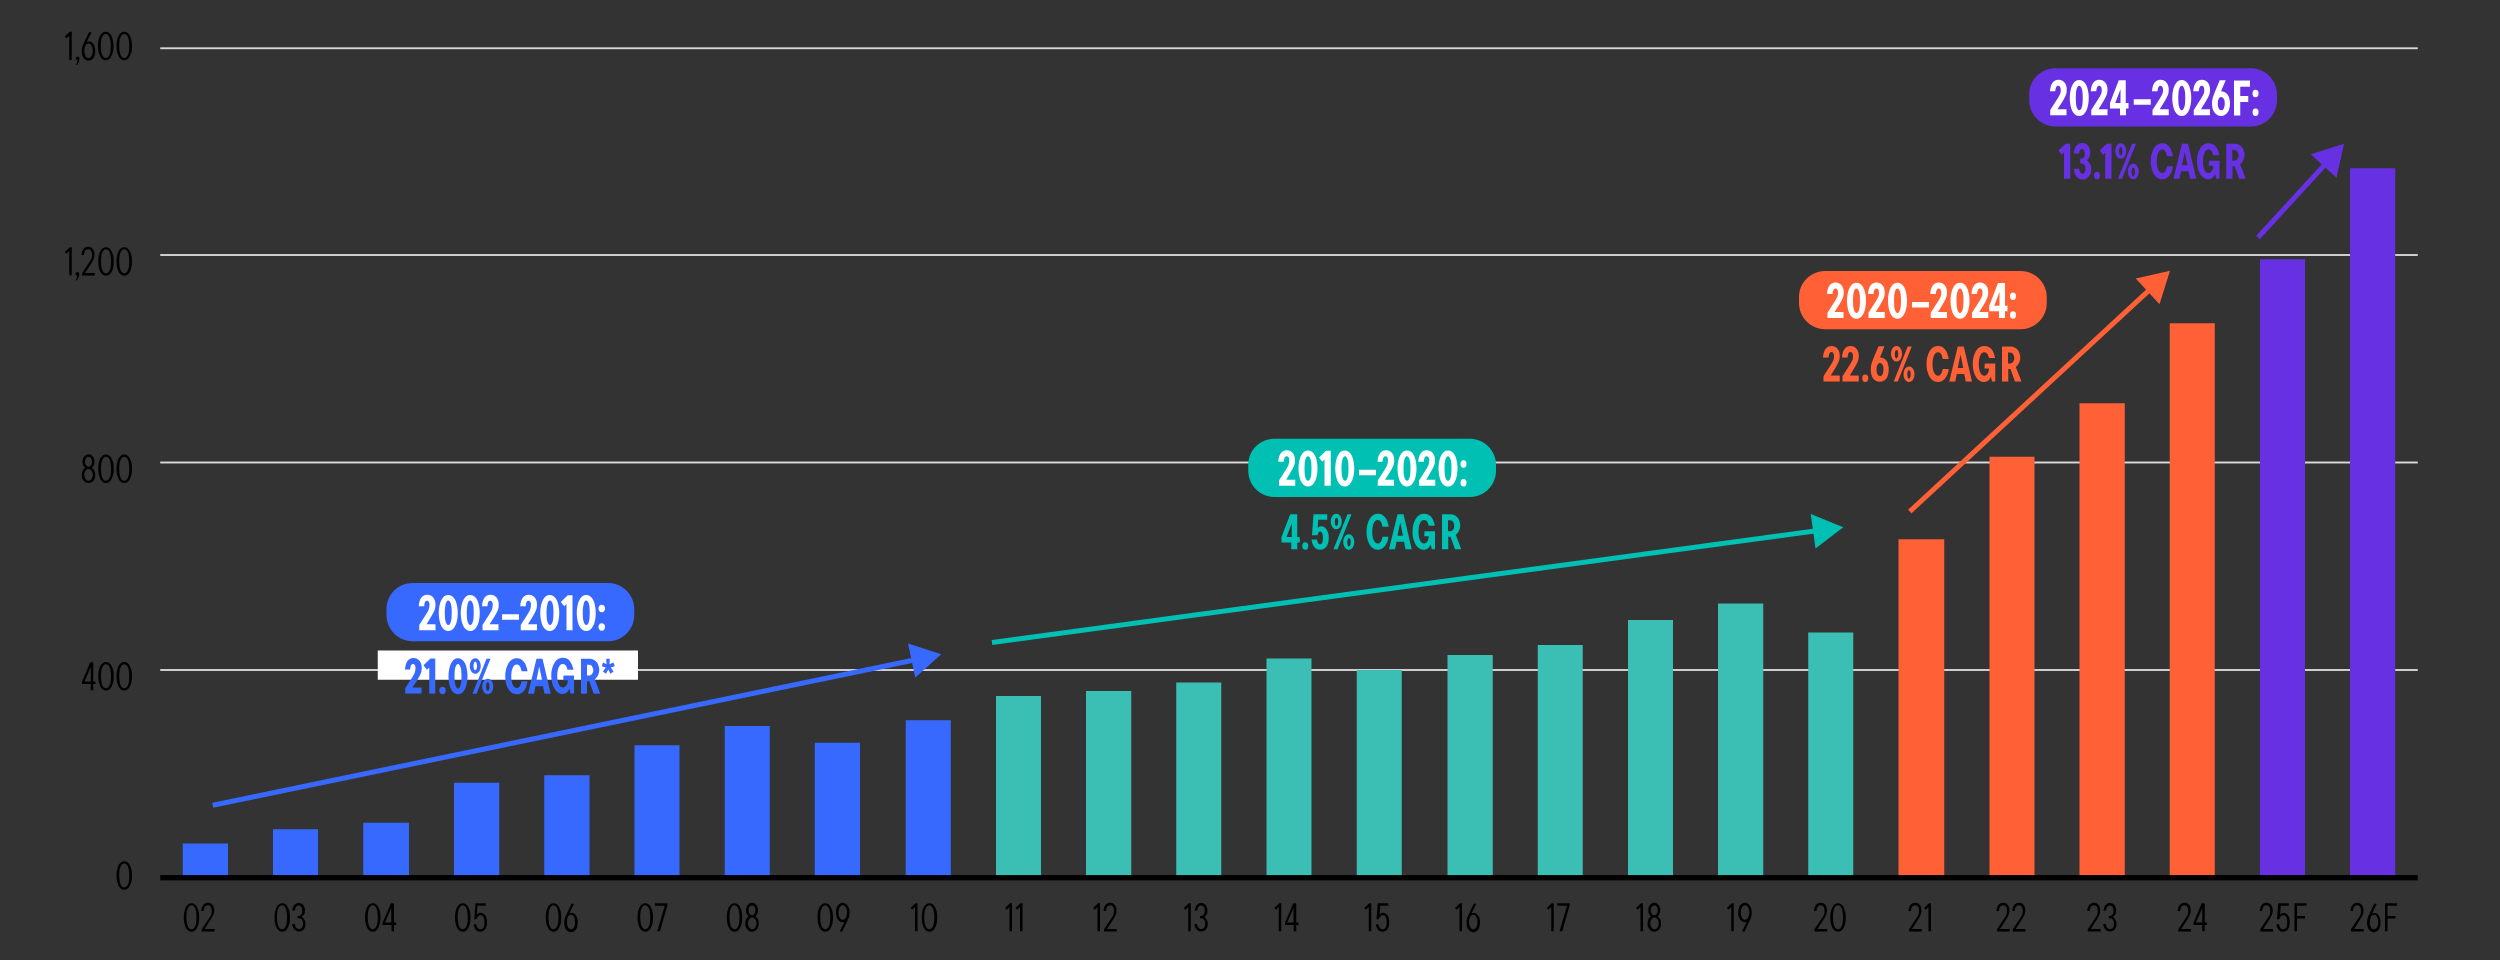 <?xml version="1.0" encoding="utf-8"?>
<!-- Generator: Adobe Illustrator 29.4.0, SVG Export Plug-In . SVG Version: 9.03 Build 0)  -->
<svg version="1.1" id="Layer_1" xmlns="http://www.w3.org/2000/svg" xmlns:xlink="http://www.w3.org/1999/xlink" x="0px" y="0px"
	 viewBox="0 0 1000 384" style="enable-background:new 0 0 1000 384;" xml:space="preserve">
<rect x="0" y="0" width="1000" height="384" fill="#333333" stroke="none"/>
<style type="text/css">
	.st0{fill:none;stroke:#D9D9D9;stroke-width:0.75;stroke-linejoin:round;}
	.st1{fill:#3769FF;}
	.st2{fill:#3BBEB4;}
	.st3{fill:#FF6035;}
	.st4{fill:#6730E3;}
	.st5{fill:none;}
	.st6{fill:none;stroke:#000000;stroke-width:2.13;stroke-linejoin:round;}
	.st7{fill:#00BFB3;}
	.st8{fill:#FFFFFF;}
	.st9{fill:none;stroke:#3769FF;stroke-width:2;stroke-linejoin:round;}
	.st10{fill:none;stroke:#00BFB3;stroke-width:2;stroke-linejoin:round;}
	.st11{fill:none;stroke:#FF6035;stroke-width:2;stroke-linejoin:round;}
	.st12{fill:none;stroke:#6730E3;stroke-width:2;stroke-linejoin:round;}
</style>
<path class="st0" d="M64.1,268h903 M64.1,185h903 M64.1,102h903 M64.1,19.3h903"/>
<polygon class="st1" points="73.1,337.4 91.2,337.4 91.2,351.1 73.1,351.1 73.1,337.4 "/>
<polygon class="st1" points="109.2,331.7 127.2,331.7 127.2,351.1 109.2,351.1 109.2,331.7 "/>
<polygon class="st1" points="145.3,329.1 163.6,329.1 163.6,351.1 145.3,351.1 145.3,329.1 "/>
<polygon class="st1" points="181.6,313.1 199.7,313.1 199.7,351.1 181.6,351.1 181.6,313.1 "/>
<polygon class="st1" points="217.7,310.1 235.8,310.1 235.8,351.1 217.7,351.1 217.7,310.1 "/>
<polygon class="st1" points="253.8,298.1 271.8,298.1 271.8,351.1 253.8,351.1 253.8,298.1 "/>
<polygon class="st1" points="289.9,290.4 307.9,290.4 307.9,351.1 289.9,351.1 289.9,290.4 "/>
<polygon class="st1" points="325.9,297.1 344,297.1 344,351.1 325.9,351.1 325.9,297.1 "/>
<polygon class="st1" points="362.3,288.1 380.3,288.1 380.3,351.1 362.3,351.1 362.3,288.1 "/>
<polygon class="st2" points="398.4,278.4 416.4,278.4 416.4,351.1 398.4,351.1 398.4,278.4 "/>
<polygon class="st2" points="434.4,276.4 452.5,276.4 452.5,351.1 434.4,351.1 434.4,276.4 "/>
<polygon class="st2" points="470.5,273 488.5,273 488.5,351.1 470.5,351.1 470.5,273 "/>
<polygon class="st2" points="506.6,263.4 524.6,263.4 524.6,351.1 506.6,351.1 506.6,263.4 "/>
<polygon class="st2" points="542.7,268 560.7,268 560.7,351.1 542.7,351.1 542.7,268 "/>
<polygon class="st2" points="579,262 597.1,262 597.1,351.1 579,351.1 579,262 "/>
<polygon class="st2" points="615.1,258 633.1,258 633.1,351.1 615.1,351.1 615.1,258 "/>
<polygon class="st2" points="651.2,248 669.2,248 669.2,351.1 651.2,351.1 651.2,248 "/>
<polygon class="st2" points="687.2,241.4 705.3,241.4 705.3,351.1 687.2,351.1 687.2,241.4 "/>
<polygon class="st2" points="723.3,253 741.3,253 741.3,351.1 723.3,351.1 723.3,253 "/>
<polygon class="st3" points="759.4,215.7 777.7,215.7 777.7,351.1 759.4,351.1 759.4,215.7 "/>
<polygon class="st3" points="795.8,182.7 813.8,182.7 813.8,351.1 795.8,351.1 795.8,182.7 "/>
<polygon class="st3" points="831.8,161.3 849.9,161.3 849.9,351.1 831.8,351.1 831.8,161.3 "/>
<polygon class="st3" points="867.9,129.3 885.9,129.3 885.9,351.1 867.9,351.1 867.9,129.3 "/>
<polygon class="st4" points="904,103.7 922,103.7 922,351.1 904,351.1 904,103.7 "/>
<polygon class="st4" points="940,67.3 958.1,67.3 958.1,351.1 940,351.1 940,67.3 "/>
<polygon class="st5" points="64.1,353.1 968.9,353.1 968.9,19 64.1,19 64.1,353.1 "/>
<line class="st6" x1="64.1" y1="351.1" x2="967.1" y2="351.1"/>
<g>
	<path d="M37.3,272.6h0.9v1h-0.9v2.5h-1v-2.5h-3.5v-0.9l3.3-7.8h1.2L37.3,272.6L37.3,272.6z M36.3,272.6v-5.8l-2.5,5.8H36.3z"/>
	<path d="M40.8,275.5c-0.5-0.5-0.8-1.1-1.1-2s-0.4-1.9-0.4-3s0.1-2.2,0.4-3c0.2-0.9,0.6-1.5,1.1-2c0.5-0.5,1-0.7,1.6-0.7
		s1.1,0.2,1.6,0.7s0.8,1.1,1.1,2s0.4,1.9,0.4,3s-0.1,2.2-0.4,3s-0.6,1.5-1.1,2c-0.5,0.5-1,0.7-1.6,0.7S41.2,276,40.8,275.5z
		 M43.9,274c0.4-0.8,0.5-2,0.5-3.5s-0.2-2.7-0.5-3.5s-0.8-1.3-1.5-1.3s-1.1,0.4-1.5,1.3c-0.4,0.8-0.5,2-0.5,3.5s0.2,2.7,0.5,3.5
		s0.8,1.3,1.5,1.3S43.5,274.9,43.9,274z"/>
	<path d="M48.1,275.5c-0.5-0.5-0.8-1.1-1.1-2s-0.4-1.9-0.4-3s0.1-2.2,0.4-3c0.2-0.9,0.6-1.5,1.1-2c0.5-0.5,1-0.7,1.6-0.7
		s1.1,0.2,1.6,0.7s0.8,1.1,1.1,2s0.4,1.9,0.4,3s-0.1,2.2-0.4,3s-0.6,1.5-1.1,2c-0.5,0.5-1,0.7-1.6,0.7S48.5,276,48.1,275.5z
		 M51.2,274c0.4-0.8,0.5-2,0.5-3.5s-0.2-2.7-0.5-3.5s-0.8-1.3-1.5-1.3s-1.1,0.4-1.5,1.3c-0.4,0.8-0.5,2-0.5,3.5s0.2,2.7,0.5,3.5
		s0.8,1.3,1.5,1.3S50.8,274.9,51.2,274z"/>
</g>
<path d="M48.1,355.2c-0.5-0.5-0.8-1.1-1.1-2s-0.4-1.9-0.4-3s0.1-2.2,0.4-3c0.2-0.9,0.6-1.5,1.1-2c0.5-0.5,1-0.7,1.6-0.7
	s1.1,0.2,1.6,0.7s0.8,1.1,1.1,2s0.4,1.9,0.4,3s-0.1,2.2-0.4,3s-0.6,1.5-1.1,2c-0.5,0.5-1,0.7-1.6,0.7S48.5,355.7,48.1,355.2z
	 M51.2,353.7c0.4-0.8,0.5-2,0.5-3.5s-0.2-2.7-0.5-3.5s-0.8-1.3-1.5-1.3s-1.1,0.4-1.5,1.3c-0.4,0.8-0.5,2-0.5,3.5s0.2,2.7,0.5,3.5
	s0.8,1.3,1.5,1.3S50.8,354.5,51.2,353.7z"/>
<g>
	<path d="M37.7,188.2c0.3,0.5,0.4,1.1,0.4,1.8c0,0.6-0.1,1.1-0.3,1.6s-0.5,0.9-1,1.2c-0.4,0.3-0.9,0.4-1.4,0.4s-1-0.1-1.4-0.4
		c-0.4-0.3-0.7-0.7-1-1.2s-0.3-1.1-0.3-1.6c0-0.7,0.2-1.3,0.4-1.8c0.3-0.5,0.6-0.8,1-1.1c-0.3-0.2-0.6-0.5-0.8-0.9
		c-0.2-0.4-0.3-0.9-0.3-1.5s0.1-1,0.3-1.5c0.2-0.4,0.5-0.8,0.9-1.1c0.4-0.3,0.8-0.4,1.2-0.4s0.8,0.1,1.2,0.4
		c0.4,0.3,0.7,0.6,0.9,1.1c0.2,0.4,0.3,0.9,0.3,1.5s-0.1,1.1-0.3,1.5s-0.5,0.7-0.8,0.9C37.1,187.3,37.4,187.7,37.7,188.2L37.7,188.2
		z M36.6,191.6c0.3-0.4,0.5-1,0.5-1.7s-0.2-1.2-0.5-1.6c-0.3-0.4-0.7-0.7-1.2-0.7s-0.9,0.2-1.2,0.7s-0.5,1-0.5,1.6s0.2,1.2,0.5,1.7
		s0.7,0.7,1.2,0.7S36.3,192.1,36.6,191.6z M34.4,183.3c-0.3,0.4-0.4,0.8-0.4,1.4s0.1,1.1,0.4,1.4s0.6,0.6,1,0.6s0.7-0.2,1-0.6
		s0.4-0.9,0.4-1.4s-0.1-1.1-0.4-1.4s-0.6-0.6-1-0.6S34.6,182.9,34.4,183.3z"/>
	<path d="M40.8,192.5c-0.5-0.5-0.8-1.1-1.1-2s-0.4-1.9-0.4-3s0.1-2.2,0.4-3c0.2-0.9,0.6-1.5,1.1-2c0.5-0.5,1-0.7,1.6-0.7
		s1.1,0.2,1.6,0.7s0.8,1.1,1.1,2s0.4,1.9,0.4,3s-0.1,2.2-0.4,3s-0.6,1.5-1.1,2c-0.5,0.5-1,0.7-1.6,0.7S41.2,193,40.8,192.5z
		 M43.9,191c0.4-0.8,0.5-2,0.5-3.5s-0.2-2.7-0.5-3.5s-0.8-1.3-1.5-1.3s-1.1,0.4-1.5,1.3c-0.4,0.8-0.5,2-0.5,3.5s0.2,2.7,0.5,3.5
		s0.8,1.3,1.5,1.3S43.5,191.8,43.9,191z"/>
	<path d="M48.1,192.5c-0.5-0.5-0.8-1.1-1.1-2s-0.4-1.9-0.4-3s0.1-2.2,0.4-3c0.2-0.9,0.6-1.5,1.1-2c0.5-0.5,1-0.7,1.6-0.7
		s1.1,0.2,1.6,0.7s0.8,1.1,1.1,2s0.4,1.9,0.4,3s-0.1,2.2-0.4,3s-0.6,1.5-1.1,2c-0.5,0.5-1,0.7-1.6,0.7S48.5,193,48.1,192.5z
		 M51.2,191c0.4-0.8,0.5-2,0.5-3.5s-0.2-2.7-0.5-3.5s-0.8-1.3-1.5-1.3s-1.1,0.4-1.5,1.3c-0.4,0.8-0.5,2-0.5,3.5s0.2,2.7,0.5,3.5
		s0.8,1.3,1.5,1.3S50.8,191.8,51.2,191z"/>
</g>
<g>
	<path d="M25.9,100.8l2-1.9h0.8v11.2h-1v-9.7l-1.1,1.1C26.5,101.5,25.9,100.8,25.9,100.8z"/>
	<path d="M31.5,109c0.1,0.2,0.2,0.4,0.2,0.7c0,0.5-0.1,1-0.4,1.5s-0.5,0.9-0.8,1.1l-0.2-0.3c0.1-0.2,0.3-0.4,0.4-0.7
		c0.1-0.3,0.2-0.6,0.2-1c-0.2,0-0.3-0.1-0.5-0.2c-0.1-0.1-0.2-0.3-0.2-0.5c0-0.2,0.1-0.4,0.2-0.5c0.1-0.1,0.3-0.2,0.5-0.2
		C31.2,108.8,31.4,108.8,31.5,109L31.5,109z"/>
	<path d="M34,109.2h3.9v1h-5.1v-0.9l3-4.5c0.4-0.6,0.7-1.1,0.8-1.5c0.2-0.4,0.2-0.9,0.2-1.4c0-0.7-0.1-1.2-0.4-1.6
		c-0.3-0.4-0.6-0.6-1.1-0.6c-0.5,0-0.9,0.2-1.2,0.6c-0.3,0.4-0.5,1-0.5,1.7h-1c0-1,0.3-1.8,0.8-2.4s1.1-0.9,1.9-0.9
		c0.5,0,0.9,0.1,1.3,0.4s0.7,0.6,0.9,1.1c0.2,0.5,0.3,1,0.3,1.6c0,0.6-0.1,1.1-0.3,1.7c-0.2,0.5-0.6,1.2-1,1.9L34,109.2L34,109.2z"
		/>
	<path d="M40.8,109.6c-0.5-0.5-0.8-1.1-1.1-2s-0.4-1.9-0.4-3s0.1-2.2,0.4-3c0.2-0.9,0.6-1.5,1.1-2c0.5-0.5,1-0.7,1.6-0.7
		s1.1,0.2,1.6,0.7c0.5,0.5,0.8,1.1,1.1,2s0.4,1.9,0.4,3s-0.1,2.2-0.4,3c-0.2,0.9-0.6,1.5-1.1,2c-0.5,0.5-1,0.7-1.6,0.7
		S41.2,110,40.8,109.6z M43.9,108c0.4-0.8,0.5-2,0.5-3.5s-0.2-2.7-0.5-3.5s-0.8-1.3-1.5-1.3s-1.1,0.4-1.5,1.3
		c-0.4,0.8-0.5,2-0.5,3.5s0.2,2.7,0.5,3.5s0.8,1.3,1.5,1.3S43.5,108.9,43.9,108z"/>
	<path d="M48.1,109.6c-0.5-0.5-0.8-1.1-1.1-2s-0.4-1.9-0.4-3s0.1-2.2,0.4-3c0.2-0.9,0.6-1.5,1.1-2c0.5-0.5,1-0.7,1.6-0.7
		s1.1,0.2,1.6,0.7c0.5,0.5,0.8,1.1,1.1,2s0.4,1.9,0.4,3s-0.1,2.2-0.4,3c-0.2,0.9-0.6,1.5-1.1,2c-0.5,0.5-1,0.7-1.6,0.7
		S48.5,110,48.1,109.6z M51.2,108c0.4-0.8,0.5-2,0.5-3.5s-0.2-2.7-0.5-3.5s-0.8-1.3-1.5-1.3s-1.1,0.4-1.5,1.3
		c-0.4,0.8-0.5,2-0.5,3.5s0.2,2.7,0.5,3.5s0.8,1.3,1.5,1.3S50.8,108.9,51.2,108z"/>
</g>
<g>
	<path d="M75,372c-0.5-0.5-0.8-1.1-1.1-2s-0.4-1.9-0.4-3s0.1-2.2,0.4-3c0.2-0.9,0.6-1.5,1.1-2c0.5-0.5,1-0.7,1.6-0.7
		s1.1,0.2,1.6,0.7s0.8,1.1,1.1,2s0.4,1.9,0.4,3s-0.1,2.2-0.4,3s-0.6,1.5-1.1,2c-0.5,0.5-1,0.7-1.6,0.7S75.5,372.4,75,372z
		 M78.1,370.4c0.4-0.8,0.5-2,0.5-3.5s-0.2-2.7-0.5-3.5s-0.8-1.3-1.5-1.3s-1.1,0.4-1.5,1.3c-0.4,0.8-0.5,2-0.5,3.5s0.2,2.7,0.5,3.5
		s0.8,1.3,1.5,1.3S77.7,371.3,78.1,370.4z"/>
	<path d="M81.9,371.6h3.9v1h-5.1v-0.9l3-4.5c0.4-0.5,0.7-1,0.8-1.5c0.2-0.4,0.2-0.9,0.2-1.4c0-0.7-0.1-1.2-0.4-1.6
		c-0.3-0.4-0.6-0.6-1.1-0.6c-0.5,0-0.9,0.2-1.2,0.6s-0.5,1-0.5,1.7h-1c0.1-1,0.3-1.8,0.8-2.4s1.1-0.9,1.9-0.9c0.5,0,0.9,0.1,1.3,0.4
		s0.7,0.6,0.9,1.1c0.2,0.5,0.3,1,0.3,1.6c0,0.6-0.1,1.1-0.3,1.6c-0.2,0.5-0.6,1.2-1.1,1.9L81.9,371.6L81.9,371.6z"/>
</g>
<g>
	<path d="M111.3,372c-0.5-0.5-0.8-1.1-1.1-2s-0.4-1.9-0.4-3s0.1-2.2,0.4-3c0.2-0.9,0.6-1.5,1.1-2c0.5-0.5,1-0.7,1.6-0.7
		s1.1,0.2,1.6,0.7s0.8,1.1,1.1,2s0.4,1.9,0.4,3s-0.1,2.2-0.4,3s-0.6,1.5-1.1,2c-0.5,0.5-1,0.7-1.6,0.7S111.7,372.4,111.3,372z
		 M114.3,370.4c0.4-0.8,0.5-2,0.5-3.5s-0.2-2.7-0.5-3.5s-0.8-1.3-1.5-1.3s-1.1,0.4-1.5,1.3c-0.4,0.8-0.5,2-0.5,3.5s0.2,2.7,0.5,3.5
		s0.8,1.3,1.5,1.3S114,371.3,114.3,370.4z"/>
	<path d="M121.7,367.8c0.3,0.5,0.5,1,0.5,1.8c0,0.6-0.1,1.1-0.3,1.5s-0.5,0.9-0.9,1.1s-0.9,0.4-1.4,0.4c-0.8,0-1.4-0.3-1.9-0.9
		c-0.5-0.6-0.8-1.3-0.8-2.1h1c0.1,0.5,0.2,1,0.5,1.4s0.7,0.6,1.2,0.6c0.5,0,0.9-0.2,1.2-0.6c0.3-0.4,0.4-0.9,0.4-1.5
		c0-0.7-0.2-1.2-0.4-1.6s-0.7-0.6-1.3-0.6H119v-0.9h0.3c0.5,0,0.9-0.2,1.2-0.6c0.3-0.4,0.4-0.9,0.4-1.5s-0.1-1.1-0.4-1.5
		s-0.6-0.6-1.1-0.6s-0.8,0.2-1,0.6c-0.3,0.4-0.4,0.9-0.5,1.4h-1c0-0.5,0.2-1,0.4-1.5s0.5-0.8,0.9-1.1s0.8-0.4,1.3-0.4
		s0.9,0.1,1.3,0.4c0.4,0.3,0.7,0.6,0.9,1.1c0.2,0.5,0.3,1,0.3,1.5c0,0.6-0.1,1.2-0.4,1.6s-0.6,0.7-0.9,0.9
		C121.1,367,121.4,367.3,121.7,367.8L121.7,367.8z"/>
</g>
<g>
	<path d="M147.5,372c-0.5-0.5-0.8-1.1-1.1-2s-0.4-1.9-0.4-3s0.1-2.2,0.4-3c0.2-0.9,0.6-1.5,1.1-2c0.5-0.5,1-0.7,1.6-0.7
		s1.1,0.2,1.6,0.7s0.8,1.1,1.1,2s0.4,1.9,0.4,3s-0.1,2.2-0.4,3s-0.6,1.5-1.1,2c-0.5,0.5-1,0.7-1.6,0.7S148,372.4,147.5,372z
		 M150.6,370.4c0.4-0.8,0.5-2,0.5-3.5s-0.2-2.7-0.5-3.5s-0.9-1.3-1.5-1.3s-1.1,0.4-1.5,1.3c-0.4,0.8-0.5,2-0.5,3.5s0.2,2.7,0.5,3.5
		s0.9,1.3,1.5,1.3S150.2,371.3,150.6,370.4z"/>
	<path d="M157.6,369h0.9v1h-0.9v2.5h-1V370H153v-0.9l3.4-7.8h1.2L157.6,369L157.6,369z M156.5,369v-5.8L154,369H156.5z"/>
</g>
<g>
	<path d="M183.5,372c-0.5-0.5-0.8-1.1-1.1-2s-0.4-1.9-0.4-3s0.1-2.2,0.4-3c0.2-0.9,0.6-1.5,1.1-2c0.5-0.5,1-0.7,1.6-0.7
		s1.1,0.2,1.6,0.7s0.8,1.1,1.1,2s0.4,1.9,0.4,3s-0.1,2.2-0.4,3s-0.6,1.5-1.1,2c-0.5,0.5-1,0.7-1.6,0.7S184,372.4,183.5,372z
		 M186.6,370.4c0.4-0.8,0.5-2,0.5-3.5s-0.2-2.7-0.5-3.5s-0.9-1.3-1.5-1.3s-1.1,0.4-1.5,1.3c-0.4,0.8-0.5,2-0.5,3.5s0.2,2.7,0.5,3.5
		s0.9,1.3,1.5,1.3S186.2,371.3,186.6,370.4z"/>
	<path d="M193.6,365.6c0.4,0.3,0.7,0.8,0.9,1.3s0.3,1.2,0.3,2s-0.1,1.4-0.3,2c-0.2,0.6-0.5,1-1,1.3c-0.4,0.3-0.9,0.5-1.4,0.5
		c-0.8,0-1.4-0.3-1.8-0.9c-0.5-0.6-0.8-1.3-0.8-2.1h1c0.1,0.5,0.2,1,0.5,1.4s0.7,0.6,1.1,0.6c0.5,0,1-0.2,1.3-0.7s0.4-1.2,0.4-2.1
		s-0.1-1.6-0.4-2.1s-0.7-0.7-1.2-0.7c-0.4,0-0.7,0.2-1,0.5c-0.3,0.3-0.5,0.7-0.6,1.1h-0.9l0.5-6.4h4.1v1H191l-0.3,3.6
		c0.2-0.2,0.4-0.4,0.7-0.6s0.6-0.2,0.9-0.2C192.8,365.2,193.2,365.3,193.6,365.6L193.6,365.6z"/>
</g>
<g>
	<path d="M219.8,372c-0.5-0.5-0.8-1.1-1.1-2s-0.4-1.9-0.4-3s0.1-2.2,0.4-3c0.2-0.9,0.6-1.5,1.1-2c0.5-0.5,1-0.7,1.6-0.7
		s1.1,0.2,1.6,0.7s0.8,1.1,1.1,2s0.4,1.9,0.4,3s-0.1,2.2-0.4,3s-0.6,1.5-1.1,2c-0.5,0.5-1,0.7-1.6,0.7S220.3,372.4,219.8,372z
		 M222.9,370.4c0.4-0.8,0.5-2,0.5-3.5s-0.2-2.7-0.5-3.5s-0.9-1.3-1.5-1.3s-1.1,0.4-1.5,1.3c-0.4,0.8-0.5,2-0.5,3.5s0.2,2.7,0.5,3.5
		s0.9,1.3,1.5,1.3S222.5,371.3,222.9,370.4z"/>
	<path d="M229.8,365.6c0.4,0.3,0.7,0.8,1,1.4c0.2,0.6,0.3,1.2,0.3,2s-0.1,1.4-0.3,2c-0.2,0.6-0.6,1-1,1.4c-0.4,0.3-0.9,0.5-1.4,0.5
		s-1-0.2-1.4-0.5c-0.4-0.3-0.7-0.8-1-1.4c-0.2-0.6-0.3-1.2-0.3-2c0-0.6,0.1-1.1,0.2-1.6s0.4-1.1,0.7-1.7l2-4.2h1l-1.9,3.9
		c0.2-0.1,0.4-0.2,0.7-0.2C228.9,365.1,229.4,365.2,229.8,365.6L229.8,365.6z M229.6,370.9c0.3-0.5,0.4-1.2,0.4-2.1
		s-0.1-1.5-0.4-2.1s-0.7-0.8-1.2-0.8s-0.9,0.3-1.2,0.8c-0.3,0.5-0.4,1.2-0.4,2.1s0.1,1.5,0.4,2.1s0.7,0.8,1.2,0.8
		S229.3,371.4,229.6,370.9z"/>
</g>
<g>
	<path d="M256.5,372c-0.5-0.5-0.8-1.1-1.1-2s-0.4-1.9-0.4-3s0.1-2.2,0.4-3c0.2-0.9,0.6-1.5,1.1-2c0.5-0.5,1-0.7,1.6-0.7
		s1.1,0.2,1.6,0.7s0.8,1.1,1.1,2s0.4,1.9,0.4,3s-0.1,2.2-0.4,3s-0.6,1.5-1.1,2c-0.5,0.5-1,0.7-1.6,0.7S257,372.4,256.5,372z
		 M259.6,370.4c0.4-0.8,0.5-2,0.5-3.5s-0.2-2.7-0.5-3.5c-0.4-0.8-0.9-1.3-1.5-1.3s-1.1,0.4-1.5,1.3c-0.4,0.8-0.5,2-0.5,3.5
		s0.2,2.7,0.5,3.5c0.4,0.8,0.9,1.3,1.5,1.3S259.2,371.3,259.6,370.4z"/>
	<path d="M262,362.3v-1h5v0.7l-3,10.5h-1.1l3-10.2H262L262,362.3z"/>
</g>
<g>
	<path d="M292.2,372c-0.5-0.5-0.8-1.1-1.1-2s-0.4-1.9-0.4-3s0.1-2.2,0.4-3c0.2-0.9,0.6-1.5,1.1-2c0.5-0.5,1-0.7,1.6-0.7
		s1.1,0.2,1.6,0.7s0.8,1.1,1.1,2s0.4,1.9,0.4,3s-0.1,2.2-0.4,3s-0.6,1.5-1.1,2c-0.5,0.5-1,0.7-1.6,0.7S292.7,372.4,292.2,372z
		 M295.3,370.4c0.4-0.8,0.5-2,0.5-3.5s-0.2-2.7-0.5-3.5c-0.4-0.8-0.9-1.3-1.5-1.3s-1.1,0.4-1.5,1.3c-0.4,0.8-0.5,2-0.5,3.5
		s0.2,2.7,0.5,3.5c0.4,0.8,0.9,1.3,1.5,1.3S295,371.3,295.3,370.4z"/>
	<path d="M303.1,367.6c0.3,0.5,0.4,1.1,0.4,1.8c0,0.6-0.1,1.1-0.3,1.6s-0.5,0.9-1,1.2c-0.4,0.3-0.9,0.5-1.4,0.5s-1-0.1-1.4-0.5
		c-0.4-0.3-0.7-0.7-1-1.2s-0.3-1-0.3-1.6c0-0.7,0.1-1.3,0.4-1.8s0.6-0.8,1-1.1c-0.3-0.2-0.6-0.5-0.8-0.9s-0.3-0.9-0.3-1.5
		s0.1-1,0.3-1.5c0.2-0.5,0.5-0.8,0.9-1.1c0.4-0.3,0.8-0.4,1.2-0.4s0.8,0.1,1.2,0.4c0.4,0.3,0.7,0.6,0.9,1.1c0.2,0.5,0.3,0.9,0.3,1.5
		s-0.1,1-0.3,1.5s-0.5,0.7-0.8,0.9C302.5,366.8,302.9,367.1,303.1,367.6L303.1,367.6z M302.1,371c0.3-0.4,0.5-1,0.5-1.7
		s-0.2-1.2-0.5-1.6c-0.3-0.4-0.7-0.7-1.2-0.7s-0.9,0.2-1.2,0.7s-0.5,1-0.5,1.6s0.1,1.2,0.5,1.7s0.7,0.7,1.2,0.7
		S301.8,371.5,302.1,371z M299.8,362.7c-0.3,0.4-0.4,0.8-0.4,1.4s0.1,1,0.4,1.4c0.3,0.4,0.6,0.6,1,0.6s0.7-0.2,1-0.6
		s0.4-0.9,0.4-1.4s-0.1-1-0.4-1.4c-0.3-0.4-0.6-0.5-1-0.5S300.1,362.3,299.8,362.7z"/>
</g>
<g>
	<path d="M328.5,372c-0.5-0.5-0.8-1.1-1.1-2s-0.4-1.9-0.4-3s0.1-2.2,0.4-3c0.2-0.9,0.6-1.5,1.1-2c0.5-0.5,1-0.7,1.6-0.7
		s1.1,0.2,1.6,0.7s0.8,1.1,1.1,2s0.4,1.9,0.4,3s-0.1,2.2-0.4,3s-0.6,1.5-1.1,2c-0.5,0.5-1,0.7-1.6,0.7S329,372.4,328.5,372z
		 M331.6,370.4c0.4-0.8,0.5-2,0.5-3.5s-0.2-2.7-0.5-3.5c-0.4-0.8-0.9-1.3-1.5-1.3s-1.1,0.4-1.5,1.3c-0.4,0.8-0.5,2-0.5,3.5
		s0.2,2.7,0.5,3.5c0.4,0.8,0.9,1.3,1.5,1.3S331.3,371.3,331.6,370.4z"/>
	<path d="M338.5,361.7c0.4,0.3,0.7,0.8,1,1.4c0.2,0.6,0.3,1.2,0.3,2c0,0.6-0.1,1.1-0.2,1.6s-0.4,1.1-0.7,1.7l-2,4.2h-1l1.9-3.9
		c-0.2,0.1-0.4,0.2-0.7,0.2c-0.5,0-1-0.2-1.4-0.5c-0.4-0.3-0.7-0.8-1-1.4c-0.2-0.6-0.3-1.2-0.3-2s0.1-1.4,0.3-2c0.2-0.6,0.5-1,1-1.4
		c0.4-0.3,0.9-0.5,1.4-0.5S338.1,361.4,338.5,361.7L338.5,361.7z M338.3,367.1c0.3-0.5,0.5-1.2,0.5-2.1s-0.1-1.5-0.5-2.1
		c-0.3-0.5-0.7-0.8-1.2-0.8s-1,0.3-1.2,0.8c-0.3,0.5-0.5,1.2-0.5,2.1s0.1,1.5,0.5,2.1c0.3,0.5,0.7,0.8,1.2,0.8
		S338,367.6,338.3,367.1z"/>
</g>
<g>
	<path d="M364.2,363.2l2-1.9h0.8v11.2h-1v-9.7l-1.1,1.1L364.2,363.2L364.2,363.2z"/>
	<path d="M370.2,372c-0.5-0.5-0.8-1.1-1.1-2s-0.4-1.9-0.4-3s0.1-2.2,0.4-3c0.2-0.9,0.6-1.5,1.1-2c0.5-0.5,1-0.7,1.6-0.7
		s1.1,0.2,1.6,0.7s0.8,1.1,1.1,2s0.4,1.9,0.4,3s-0.1,2.2-0.4,3s-0.6,1.5-1.1,2c-0.5,0.5-1,0.7-1.6,0.7S370.6,372.4,370.2,372z
		 M373.2,370.4c0.4-0.8,0.5-2,0.5-3.5s-0.2-2.7-0.5-3.5c-0.4-0.8-0.9-1.3-1.5-1.3s-1.1,0.4-1.5,1.3c-0.4,0.8-0.5,2-0.5,3.5
		s0.2,2.7,0.5,3.5c0.4,0.8,0.9,1.3,1.5,1.3S372.9,371.3,373.2,370.4z"/>
</g>
<g>
	<path d="M402,363.2l2-1.9h0.8v11.2h-1v-9.7l-1.1,1.1L402,363.2L402,363.2z"/>
	<path d="M406.2,363.2l2-1.9h0.8v11.2h-1v-9.7l-1.1,1.1L406.2,363.2L406.2,363.2z"/>
</g>
<g>
	<path d="M437.2,363.2l2-1.9h0.8v11.2h-1v-9.7l-1.1,1.1L437.2,363.2L437.2,363.2z"/>
	<path d="M442.8,371.6h3.9v1h-5.1v-0.9l3-4.5c0.4-0.5,0.6-1,0.8-1.5c0.1-0.4,0.2-0.9,0.2-1.4c0-0.7-0.1-1.2-0.4-1.6
		c-0.3-0.4-0.6-0.6-1.1-0.6c-0.5,0-0.9,0.2-1.2,0.6s-0.5,1-0.5,1.7h-1c0-1,0.3-1.8,0.8-2.4s1.1-0.9,1.9-0.9c0.5,0,0.9,0.1,1.3,0.4
		s0.7,0.6,0.9,1.1c0.2,0.5,0.3,1,0.3,1.6c0,0.6-0.1,1.1-0.3,1.6c-0.2,0.5-0.6,1.2-1,1.9L442.8,371.6L442.8,371.6z"/>
</g>
<g>
	<path d="M473.5,363.2l2-1.9h0.8v11.2h-1v-9.7l-1.1,1.1L473.5,363.2L473.5,363.2z"/>
	<path d="M482.6,367.8c0.3,0.5,0.5,1,0.5,1.8c0,0.6-0.1,1.1-0.3,1.5s-0.5,0.9-0.9,1.1s-0.9,0.4-1.4,0.4c-0.8,0-1.4-0.3-1.9-0.9
		c-0.5-0.6-0.8-1.3-0.8-2.1h1c0.1,0.5,0.2,1,0.5,1.4s0.7,0.6,1.2,0.6c0.5,0,0.9-0.2,1.2-0.6c0.3-0.4,0.4-0.9,0.4-1.5
		c0-0.7-0.1-1.2-0.4-1.6s-0.7-0.6-1.3-0.6h-0.4v-0.9h0.3c0.5,0,0.9-0.2,1.2-0.6c0.3-0.4,0.4-0.9,0.4-1.5s-0.1-1.1-0.4-1.5
		s-0.6-0.6-1.1-0.6s-0.8,0.2-1,0.6c-0.3,0.4-0.4,0.9-0.5,1.4h-1c0-0.5,0.2-1,0.4-1.5s0.5-0.8,0.9-1.1s0.8-0.4,1.3-0.4
		s0.9,0.1,1.3,0.4c0.4,0.3,0.7,0.6,0.9,1.1c0.2,0.5,0.3,1,0.3,1.5c0,0.6-0.1,1.2-0.4,1.6s-0.5,0.7-0.9,0.9
		C482,367,482.3,367.3,482.6,367.8L482.6,367.8z"/>
</g>
<g>
	<path d="M509.7,363.2l2-1.9h0.8v11.2h-1v-9.7l-1.1,1.1L509.7,363.2L509.7,363.2z"/>
	<path d="M518.5,369h0.9v1h-0.9v2.5h-1V370h-3.5v-0.9l3.3-7.8h1.2L518.5,369L518.5,369z M517.4,369v-5.8l-2.5,5.8H517.4z"/>
</g>
<g>
	<path d="M545.7,363.2l2-1.9h0.8v11.2h-1v-9.7l-1.1,1.1L545.7,363.2L545.7,363.2z"/>
	<path d="M554.5,365.6c0.4,0.3,0.7,0.8,0.9,1.3s0.3,1.2,0.3,2s-0.1,1.4-0.3,2c-0.2,0.6-0.5,1-1,1.3c-0.4,0.3-0.9,0.5-1.4,0.5
		c-0.8,0-1.4-0.3-1.8-0.9c-0.5-0.6-0.8-1.3-0.8-2.1h1c0,0.5,0.2,1,0.5,1.4s0.7,0.6,1.1,0.6c0.5,0,1-0.2,1.3-0.7s0.4-1.2,0.4-2.1
		s-0.2-1.6-0.4-2.1s-0.7-0.7-1.2-0.7c-0.4,0-0.7,0.2-1,0.5s-0.5,0.7-0.6,1.1h-0.9l0.5-6.4h4.2v1h-3.2l-0.3,3.6
		c0.2-0.2,0.4-0.4,0.7-0.6c0.3-0.1,0.6-0.2,0.9-0.2C553.7,365.2,554.1,365.3,554.5,365.6L554.5,365.6z"/>
</g>
<g>
	<path d="M582,363.2l2-1.9h0.8v11.2h-1v-9.7l-1.1,1.1L582,363.2L582,363.2z"/>
	<path d="M590.7,365.6c0.4,0.3,0.7,0.8,1,1.4c0.2,0.6,0.3,1.2,0.3,2s-0.1,1.4-0.3,2c-0.2,0.6-0.5,1-1,1.4c-0.4,0.3-0.9,0.5-1.4,0.5
		s-1-0.2-1.4-0.5s-0.7-0.8-1-1.4c-0.2-0.6-0.3-1.2-0.3-2c0-0.6,0.1-1.1,0.2-1.6s0.4-1.1,0.7-1.7l2-4.2h1l-1.9,3.9
		c0.2-0.1,0.4-0.2,0.7-0.2C589.8,365.1,590.3,365.2,590.7,365.6L590.7,365.6z M590.5,370.9c0.3-0.5,0.5-1.2,0.5-2.1
		s-0.2-1.5-0.5-2.1s-0.7-0.8-1.2-0.8s-1,0.3-1.2,0.8c-0.3,0.5-0.5,1.2-0.5,2.1s0.2,1.5,0.5,2.1s0.7,0.8,1.2,0.8
		S590.2,371.4,590.5,370.9z"/>
</g>
<g>
	<path d="M618.7,363.2l2-1.9h0.8v11.2h-1v-9.7l-1.1,1.1L618.7,363.2L618.7,363.2z"/>
	<path d="M622.9,362.3v-1h5v0.7l-3,10.5h-1.1l3-10.2H622.9z"/>
</g>
<g>
	<path d="M654.4,363.2l2-1.9h0.8v11.2h-1v-9.7l-1.1,1.1L654.4,363.2L654.4,363.2z"/>
	<path d="M664,367.6c0.3,0.5,0.4,1.1,0.4,1.8c0,0.6-0.1,1.1-0.3,1.6s-0.5,0.9-1,1.2c-0.4,0.3-0.9,0.5-1.4,0.5s-1-0.1-1.4-0.5
		c-0.4-0.3-0.7-0.7-1-1.2s-0.3-1-0.3-1.6c0-0.7,0.2-1.3,0.4-1.8s0.6-0.8,1-1.1c-0.3-0.2-0.6-0.5-0.8-0.9c-0.2-0.4-0.3-0.9-0.3-1.5
		s0.1-1,0.3-1.5c0.2-0.5,0.5-0.8,0.9-1.1c0.4-0.3,0.8-0.4,1.2-0.4s0.8,0.1,1.2,0.4c0.4,0.3,0.7,0.6,0.9,1.1c0.2,0.5,0.3,0.9,0.3,1.5
		s-0.1,1-0.3,1.5c-0.2,0.4-0.5,0.7-0.8,0.9C663.4,366.8,663.7,367.1,664,367.6L664,367.6z M663,371c0.3-0.4,0.5-1,0.5-1.7
		s-0.2-1.2-0.5-1.6s-0.7-0.7-1.2-0.7s-0.9,0.2-1.2,0.7s-0.5,1-0.5,1.6s0.2,1.2,0.5,1.7c0.3,0.4,0.7,0.7,1.2,0.7S662.7,371.5,663,371
		z M660.7,362.7c-0.3,0.4-0.4,0.8-0.4,1.4s0.1,1,0.4,1.4c0.3,0.4,0.6,0.6,1,0.6s0.7-0.2,1-0.6s0.4-0.9,0.4-1.4s-0.1-1-0.4-1.4
		c-0.3-0.4-0.6-0.5-1-0.5S661,362.3,660.7,362.7z"/>
</g>
<g>
	<path d="M690.7,363.2l2-1.9h0.8v11.2h-1v-9.7l-1.1,1.1L690.7,363.2L690.7,363.2z"/>
	<path d="M699.4,361.7c0.4,0.3,0.7,0.8,1,1.4c0.2,0.6,0.3,1.2,0.3,2c0,0.6-0.1,1.1-0.2,1.6s-0.4,1.1-0.7,1.7l-2,4.2h-1l1.9-3.9
		c-0.2,0.1-0.4,0.2-0.7,0.2c-0.5,0-1-0.2-1.4-0.5s-0.7-0.8-1-1.4s-0.3-1.2-0.3-2s0.1-1.4,0.3-2c0.2-0.6,0.5-1,1-1.4
		c0.4-0.3,0.9-0.5,1.4-0.5S699,361.4,699.4,361.7L699.4,361.7z M699.2,367.1c0.3-0.5,0.5-1.2,0.5-2.1s-0.2-1.5-0.5-2.1
		s-0.7-0.8-1.2-0.8s-1,0.3-1.2,0.8c-0.3,0.5-0.5,1.2-0.5,2.1s0.2,1.5,0.5,2.1s0.7,0.8,1.2,0.8S698.9,367.6,699.2,367.1z"/>
</g>
<g>
	<path d="M727,371.6h3.9v1h-5.1v-0.9l3-4.5c0.4-0.5,0.7-1,0.8-1.5c0.2-0.4,0.2-0.9,0.2-1.4c0-0.7-0.1-1.2-0.4-1.6
		c-0.3-0.4-0.6-0.6-1.1-0.6c-0.5,0-0.9,0.2-1.2,0.6s-0.5,1-0.5,1.7h-1c0-1,0.3-1.8,0.8-2.4s1.1-0.9,1.9-0.9c0.5,0,0.9,0.1,1.3,0.4
		c0.4,0.3,0.7,0.6,0.9,1.1s0.3,1,0.3,1.6c0,0.6-0.1,1.1-0.3,1.6c-0.2,0.5-0.6,1.2-1,1.9L727,371.6L727,371.6z"/>
	<path d="M733.6,372c-0.5-0.5-0.8-1.1-1.1-2s-0.4-1.9-0.4-3s0.1-2.2,0.4-3s0.6-1.5,1.1-2c0.5-0.5,1-0.7,1.6-0.7s1.1,0.2,1.6,0.7
		c0.5,0.5,0.8,1.1,1.1,2s0.4,1.9,0.4,3s-0.1,2.2-0.4,3c-0.2,0.9-0.6,1.5-1.1,2c-0.5,0.5-1,0.7-1.6,0.7S734.1,372.4,733.6,372z
		 M736.7,370.4c0.4-0.8,0.5-2,0.5-3.5s-0.2-2.7-0.5-3.5s-0.8-1.3-1.5-1.3s-1.1,0.4-1.5,1.3c-0.4,0.8-0.5,2-0.5,3.5s0.2,2.7,0.5,3.5
		s0.8,1.3,1.5,1.3S736.3,371.3,736.7,370.4z"/>
</g>
<g>
	<path d="M764.8,371.6h3.9v1h-5.1v-0.9l3-4.5c0.4-0.5,0.7-1,0.8-1.5c0.2-0.4,0.2-0.9,0.2-1.4c0-0.7-0.1-1.2-0.4-1.6
		c-0.3-0.4-0.6-0.6-1.1-0.6c-0.5,0-0.9,0.2-1.2,0.6s-0.5,1-0.5,1.7h-1c0-1,0.3-1.8,0.8-2.4s1.1-0.9,1.9-0.9c0.5,0,0.9,0.1,1.3,0.4
		c0.4,0.3,0.7,0.6,0.9,1.1s0.3,1,0.3,1.6c0,0.6-0.1,1.1-0.3,1.6c-0.2,0.5-0.6,1.2-1,1.9L764.8,371.6L764.8,371.6z"/>
	<path d="M769.6,363.2l2-1.9h0.8v11.2h-1v-9.7l-1.1,1.1L769.6,363.2L769.6,363.2z"/>
</g>
<g>
	<path d="M800,371.6h3.9v1h-5.1v-0.9l3-4.5c0.4-0.5,0.7-1,0.8-1.5c0.2-0.4,0.2-0.9,0.2-1.4c0-0.7-0.1-1.2-0.4-1.6
		c-0.3-0.4-0.6-0.6-1.1-0.6c-0.5,0-0.9,0.2-1.2,0.6s-0.5,1-0.5,1.7h-1c0-1,0.3-1.8,0.8-2.4s1.1-0.9,1.9-0.9c0.5,0,0.9,0.1,1.3,0.4
		c0.4,0.3,0.7,0.6,0.9,1.1s0.3,1,0.3,1.6c0,0.6-0.1,1.1-0.3,1.6c-0.2,0.5-0.6,1.2-1,1.9L800,371.6L800,371.6z"/>
	<path d="M806.3,371.6h3.9v1h-5.1v-0.9l3-4.5c0.4-0.5,0.7-1,0.8-1.5c0.2-0.4,0.2-0.9,0.2-1.4c0-0.7-0.1-1.2-0.4-1.6
		c-0.3-0.4-0.6-0.6-1.1-0.6c-0.5,0-0.9,0.2-1.2,0.6s-0.5,1-0.5,1.7h-1c0-1,0.3-1.8,0.8-2.4s1.1-0.9,1.9-0.9c0.5,0,0.9,0.1,1.3,0.4
		c0.4,0.3,0.7,0.6,0.9,1.1s0.3,1,0.3,1.6c0,0.6-0.1,1.1-0.3,1.6c-0.2,0.5-0.6,1.2-1,1.9L806.3,371.6L806.3,371.6z"/>
</g>
<g>
	<path d="M836.3,371.6h3.9v1h-5.1v-0.9l3-4.5c0.4-0.5,0.7-1,0.8-1.5c0.2-0.4,0.2-0.9,0.2-1.4c0-0.7-0.1-1.2-0.4-1.6
		c-0.3-0.4-0.6-0.6-1.1-0.6c-0.5,0-0.9,0.2-1.2,0.6s-0.5,1-0.5,1.7h-1c0-1,0.3-1.8,0.8-2.4s1.1-0.9,1.9-0.9c0.5,0,0.9,0.1,1.3,0.4
		c0.4,0.3,0.7,0.6,0.9,1.1s0.3,1,0.3,1.6c0,0.6-0.1,1.1-0.3,1.6c-0.2,0.5-0.6,1.2-1,1.9L836.3,371.6L836.3,371.6z"/>
	<path d="M846.1,367.8c0.3,0.5,0.5,1,0.5,1.8c0,0.6-0.1,1.1-0.3,1.5s-0.5,0.9-0.9,1.1s-0.9,0.4-1.4,0.4c-0.8,0-1.4-0.3-1.9-0.9
		c-0.5-0.6-0.8-1.3-0.8-2.1h1c0.1,0.5,0.2,1,0.5,1.4s0.7,0.6,1.2,0.6c0.5,0,0.9-0.2,1.2-0.6s0.4-0.9,0.4-1.5c0-0.7-0.2-1.2-0.4-1.6
		s-0.7-0.6-1.3-0.6h-0.4v-0.9h0.3c0.5,0,0.9-0.2,1.2-0.6c0.3-0.4,0.4-0.9,0.4-1.5s-0.1-1.1-0.4-1.5c-0.3-0.4-0.6-0.6-1.1-0.6
		s-0.8,0.2-1,0.6c-0.3,0.4-0.4,0.9-0.5,1.4h-1c0-0.5,0.2-1,0.4-1.5s0.5-0.8,0.9-1.1s0.8-0.4,1.3-0.4s0.9,0.1,1.3,0.4
		s0.7,0.6,0.9,1.1s0.3,1,0.3,1.5c0,0.6-0.1,1.2-0.4,1.6s-0.5,0.7-0.9,0.9C845.4,367,845.8,367.3,846.1,367.8L846.1,367.8z"/>
</g>
<g>
	<path d="M872.5,371.6h3.9v1h-5.1v-0.9l3-4.5c0.4-0.5,0.7-1,0.8-1.5c0.2-0.4,0.2-0.9,0.2-1.4c0-0.7-0.1-1.2-0.4-1.6
		c-0.3-0.4-0.6-0.6-1.1-0.6c-0.5,0-0.9,0.2-1.2,0.6s-0.5,1-0.5,1.7h-1c0-1,0.3-1.8,0.8-2.4s1.1-0.9,1.9-0.9c0.5,0,0.9,0.1,1.3,0.4
		c0.4,0.3,0.7,0.6,0.9,1.1s0.3,1,0.3,1.6c0,0.6-0.1,1.1-0.3,1.6c-0.2,0.5-0.6,1.2-1,1.9L872.5,371.6L872.5,371.6z"/>
	<path d="M881.9,369h0.9v1h-0.9v2.5h-1V370h-3.5v-0.9l3.3-7.8h1.2L881.9,369L881.9,369z M880.9,369v-5.8l-2.5,5.8H880.9z"/>
</g>
<g>
	<path d="M905.3,371.6h3.9v1h-5.1v-0.9l3-4.5c0.4-0.5,0.7-1,0.8-1.5c0.2-0.4,0.2-0.9,0.2-1.4c0-0.7-0.1-1.2-0.4-1.6
		c-0.3-0.4-0.6-0.6-1.1-0.6c-0.5,0-0.9,0.2-1.2,0.6s-0.5,1-0.5,1.7h-1c0-1,0.3-1.8,0.8-2.4s1.1-0.9,1.9-0.9c0.5,0,0.9,0.1,1.3,0.4
		c0.4,0.3,0.7,0.6,0.9,1.1s0.3,1,0.3,1.6c0,0.6-0.1,1.1-0.3,1.6c-0.2,0.5-0.6,1.2-1,1.9L905.3,371.6L905.3,371.6z"/>
	<path d="M914.7,365.6c0.4,0.3,0.7,0.8,0.9,1.3s0.3,1.2,0.3,2s-0.1,1.4-0.3,2c-0.2,0.6-0.5,1-1,1.3c-0.4,0.3-0.9,0.5-1.4,0.5
		c-0.8,0-1.4-0.3-1.8-0.9c-0.5-0.6-0.8-1.3-0.8-2.1h1c0,0.5,0.2,1,0.5,1.4c0.3,0.4,0.7,0.6,1.1,0.6c0.5,0,1-0.2,1.3-0.7
		c0.3-0.5,0.4-1.2,0.4-2.1s-0.2-1.6-0.4-2.1s-0.7-0.7-1.2-0.7c-0.4,0-0.7,0.2-1,0.5s-0.5,0.7-0.6,1.1h-0.9l0.5-6.4h4.2v1h-3.2
		l-0.3,3.6c0.2-0.2,0.4-0.4,0.7-0.6c0.3-0.1,0.6-0.2,0.9-0.2C913.9,365.2,914.3,365.3,914.7,365.6L914.7,365.6z"/>
	<path d="M922.6,361.3v1h-3.8v4.1h3.2v1h-3.2v5.1h-1v-11.2H922.6z"/>
</g>
<g>
	<path d="M941.6,371.6h3.9v1h-5.1v-0.9l3-4.5c0.4-0.5,0.7-1,0.8-1.5c0.2-0.4,0.2-0.9,0.2-1.4c0-0.7-0.1-1.2-0.4-1.6
		c-0.3-0.4-0.6-0.6-1.1-0.6c-0.5,0-0.9,0.2-1.2,0.6s-0.5,1-0.5,1.7h-1c0-1,0.3-1.8,0.8-2.4s1.1-0.9,1.9-0.9c0.5,0,0.9,0.1,1.3,0.4
		c0.4,0.3,0.7,0.6,0.9,1.1s0.3,1,0.3,1.6c0,0.6-0.1,1.1-0.3,1.6c-0.2,0.5-0.6,1.2-1,1.9L941.6,371.6L941.6,371.6z"/>
	<path d="M950.9,365.6c0.4,0.3,0.7,0.8,1,1.4c0.2,0.6,0.3,1.2,0.3,2s-0.1,1.4-0.3,2c-0.2,0.6-0.5,1-1,1.4c-0.4,0.3-0.9,0.5-1.4,0.5
		s-1-0.2-1.4-0.5s-0.7-0.8-1-1.4c-0.2-0.6-0.3-1.2-0.3-2c0-0.6,0.1-1.1,0.2-1.6s0.4-1.1,0.7-1.7l2-4.2h1l-1.9,3.9
		c0.2-0.1,0.4-0.2,0.7-0.2C950,365.1,950.5,365.2,950.9,365.6L950.9,365.6z M950.8,370.9c0.3-0.5,0.5-1.2,0.5-2.1s-0.2-1.5-0.5-2.1
		s-0.7-0.8-1.2-0.8s-1,0.3-1.2,0.8s-0.5,1.2-0.5,2.1s0.2,1.5,0.5,2.1s0.7,0.8,1.2,0.8S950.5,371.4,950.8,370.9z"/>
	<path d="M958.8,361.3v1H955v4.1h3.2v1H955v5.1h-1v-11.2H958.8z"/>
</g>
<g>
	<path d="M25.9,14.6l2-1.9h0.8V24h-1v-9.7l-1.1,1.1L25.9,14.6z"/>
	<path d="M31.6,22.8c0.1,0.2,0.2,0.4,0.2,0.7c0,0.5-0.1,1-0.4,1.5s-0.5,0.9-0.8,1.1l-0.2-0.3c0.1-0.2,0.3-0.4,0.4-0.7
		c0.1-0.3,0.2-0.6,0.2-1c-0.2,0-0.3-0.1-0.5-0.2c-0.1-0.1-0.2-0.3-0.2-0.5c0-0.2,0.1-0.4,0.2-0.5c0.1-0.1,0.3-0.2,0.5-0.2
		C31.3,22.6,31.5,22.7,31.6,22.8L31.6,22.8z"/>
	<path d="M36.8,17c0.4,0.3,0.7,0.8,1,1.4c0.2,0.6,0.3,1.2,0.3,2s-0.1,1.4-0.3,2c-0.2,0.6-0.5,1-1,1.4c-0.4,0.3-0.9,0.5-1.4,0.5
		s-1-0.2-1.4-0.5s-0.7-0.8-1-1.4c-0.2-0.6-0.3-1.2-0.3-2c0-0.6,0.1-1.1,0.2-1.6s0.4-1.1,0.7-1.7l2-4.2h1l-1.9,3.9
		c0.2-0.1,0.4-0.2,0.7-0.2C35.9,16.5,36.4,16.7,36.8,17L36.8,17z M36.6,22.4c0.3-0.5,0.5-1.2,0.5-2.1s-0.2-1.5-0.5-2.1
		s-0.7-0.8-1.2-0.8s-1,0.3-1.2,0.8s-0.5,1.2-0.5,2.1s0.2,1.5,0.5,2.1s0.7,0.8,1.2,0.8S36.3,22.9,36.6,22.4z"/>
	<path d="M40.7,23.4c-0.5-0.5-0.8-1.1-1.1-2s-0.4-1.9-0.4-3s0.1-2.2,0.4-3c0.2-0.9,0.6-1.5,1.1-2c0.5-0.5,1-0.7,1.6-0.7
		s1.1,0.2,1.6,0.7s0.8,1.1,1.1,2c0.2,0.9,0.4,1.9,0.4,3s-0.1,2.2-0.4,3s-0.6,1.5-1.1,2c-0.5,0.5-1,0.7-1.6,0.7S41.2,23.9,40.7,23.4z
		 M43.8,21.9c0.4-0.8,0.5-2,0.5-3.5s-0.2-2.7-0.5-3.5s-0.8-1.3-1.5-1.3s-1.1,0.4-1.5,1.3c-0.4,0.8-0.5,2-0.5,3.5s0.2,2.7,0.5,3.5
		s0.8,1.3,1.5,1.3S43.4,22.7,43.8,21.9z"/>
	<path d="M48.1,23.4c-0.5-0.5-0.8-1.1-1.1-2s-0.4-1.9-0.4-3s0.1-2.2,0.4-3c0.2-0.9,0.6-1.5,1.1-2c0.5-0.5,1-0.7,1.6-0.7
		s1.1,0.2,1.6,0.7s0.8,1.1,1.1,2c0.2,0.9,0.4,1.9,0.4,3s-0.1,2.2-0.4,3s-0.6,1.5-1.1,2c-0.5,0.5-1,0.7-1.6,0.7S48.5,23.9,48.1,23.4z
		 M51.2,21.9c0.4-0.8,0.5-2,0.5-3.5s-0.2-2.7-0.5-3.5s-0.8-1.3-1.5-1.3s-1.1,0.4-1.5,1.3c-0.4,0.8-0.5,2-0.5,3.5s0.2,2.7,0.5,3.5
		s0.8,1.3,1.5,1.3S50.8,22.7,51.2,21.9z"/>
</g>
<g>
	<path class="st7" d="M509.8,175.5h78.1c5.8,0,10.5,4.7,10.5,10.5v2.3c0,5.8-4.7,10.5-10.5,10.5h-78.1c-5.8,0-10.5-4.7-10.5-10.5
		V186C499.2,180.2,503.9,175.5,509.8,175.5z"/>
	<g>
		<path class="st8" d="M514.5,191.9h3.6v2.4h-6.5v-2.1l3-4.7c0.5-0.8,0.8-1.4,0.9-1.9s0.2-1,0.2-1.6c0-0.5-0.1-0.8-0.3-1.1
			s-0.4-0.4-0.7-0.4c-0.7,0-1.1,0.7-1.2,2.2h-2.2c0.1-1.5,0.4-2.6,1-3.4c0.6-0.8,1.4-1.2,2.4-1.2s1.8,0.4,2.4,1.1s0.9,1.7,0.9,2.9
			c0,0.8-0.1,1.5-0.4,2.2s-0.7,1.5-1.3,2.5L514.5,191.9L514.5,191.9z"/>
		<path class="st8" d="M521.2,193.7c-0.6-0.6-1-1.4-1.3-2.5c-0.3-1.1-0.5-2.4-0.5-3.8s0.2-2.7,0.5-3.8s0.8-1.9,1.3-2.5
			s1.2-0.9,2-0.9s1.4,0.3,2,0.9s1,1.4,1.3,2.5s0.5,2.4,0.5,3.8s-0.2,2.7-0.5,3.8c-0.3,1.1-0.8,1.9-1.3,2.5c-0.6,0.6-1.2,0.9-2,0.9
			S521.8,194.3,521.2,193.7z M524.2,191.1c0.3-0.8,0.4-2,0.4-3.7s-0.1-2.9-0.4-3.7s-0.6-1.2-1-1.2s-0.8,0.4-1,1.2
			c-0.3,0.8-0.4,2-0.4,3.7s0.1,2.9,0.4,3.7s0.6,1.2,1,1.2S524,191.9,524.2,191.1z"/>
		<path class="st8" d="M535.9,193.7c-0.6-0.6-1-1.4-1.3-2.5c-0.3-1.1-0.5-2.4-0.5-3.8s0.2-2.7,0.5-3.8s0.8-1.9,1.3-2.5
			s1.2-0.9,2-0.9s1.4,0.3,2,0.9s1,1.4,1.3,2.5s0.5,2.4,0.5,3.8s-0.2,2.7-0.5,3.8c-0.3,1.1-0.8,1.9-1.3,2.5c-0.6,0.6-1.2,0.9-2,0.9
			S536.5,194.3,535.9,193.7z M539,191.1c0.3-0.8,0.4-2,0.4-3.7s-0.1-2.9-0.4-3.7s-0.6-1.2-1-1.2s-0.8,0.4-1,1.2
			c-0.3,0.8-0.4,2-0.4,3.7s0.1,2.9,0.4,3.7s0.6,1.2,1,1.2S538.7,191.9,539,191.1z"/>
		<path class="st8" d="M527.6,183l2.8-2.7h1.9v14h-2.5v-10.5l-0.9,0.9L527.6,183z"/>
		<path class="st8" d="M550.4,190.1h-6.8v-2.2h6.8V190.1z"/>
		<path class="st8" d="M554,191.9h3.6v2.4h-6.5v-2.1l3-4.7c0.5-0.8,0.8-1.4,0.9-1.9s0.2-1,0.2-1.6c0-0.5-0.1-0.8-0.3-1.1
			s-0.4-0.4-0.7-0.4c-0.7,0-1.1,0.7-1.2,2.2H551c0.1-1.5,0.4-2.6,1-3.4s1.4-1.2,2.4-1.2s1.8,0.4,2.4,1.1s0.9,1.7,0.9,2.9
			c0,0.8-0.1,1.5-0.4,2.2s-0.7,1.5-1.3,2.5L554,191.9L554,191.9z"/>
		<path class="st8" d="M560.8,193.7c-0.6-0.6-1-1.4-1.3-2.5c-0.3-1.1-0.5-2.4-0.5-3.8s0.2-2.7,0.5-3.8s0.8-1.9,1.3-2.5
			s1.2-0.9,2-0.9s1.4,0.3,2,0.9s1,1.4,1.3,2.5s0.5,2.4,0.5,3.8s-0.2,2.7-0.5,3.8c-0.3,1.1-0.8,1.9-1.3,2.5c-0.6,0.6-1.2,0.9-2,0.9
			S561.3,194.3,560.8,193.7z M563.8,191.1c0.3-0.8,0.4-2,0.4-3.7s-0.1-2.9-0.4-3.7s-0.6-1.2-1-1.2s-0.8,0.4-1,1.2
			c-0.3,0.8-0.4,2-0.4,3.7s0.1,2.9,0.4,3.7s0.6,1.2,1,1.2S563.5,191.9,563.8,191.1z"/>
		<path class="st8" d="M570.5,191.9h3.6v2.4h-6.5v-2.1l3-4.7c0.5-0.8,0.8-1.4,0.9-1.9s0.2-1,0.2-1.6c0-0.5-0.1-0.8-0.3-1.1
			s-0.4-0.4-0.7-0.4c-0.7,0-1.1,0.7-1.2,2.2h-2.2c0.1-1.5,0.4-2.6,1-3.4s1.4-1.2,2.4-1.2s1.8,0.4,2.4,1.1s0.9,1.7,0.9,2.9
			c0,0.8-0.1,1.5-0.4,2.2s-0.7,1.5-1.3,2.5L570.5,191.9L570.5,191.9z"/>
		<path class="st8" d="M577.2,193.7c-0.6-0.6-1-1.4-1.3-2.5c-0.3-1.1-0.5-2.4-0.5-3.8s0.2-2.7,0.5-3.8s0.8-1.9,1.3-2.5
			s1.2-0.9,2-0.9s1.4,0.3,2,0.9s1,1.4,1.3,2.5s0.5,2.4,0.5,3.8s-0.2,2.7-0.5,3.8c-0.3,1.1-0.8,1.9-1.3,2.5c-0.6,0.6-1.2,0.9-2,0.9
			S577.8,194.3,577.2,193.7z M580.2,191.1c0.3-0.8,0.4-2,0.4-3.7s-0.1-2.9-0.4-3.7s-0.6-1.2-1-1.2s-0.8,0.4-1,1.2
			c-0.3,0.8-0.4,2-0.4,3.7s0.1,2.9,0.4,3.7s0.6,1.2,1,1.2S580,191.9,580.2,191.1z"/>
		<path class="st8" d="M584.5,186.7c-0.2-0.3-0.3-0.6-0.3-1.1s0.1-0.8,0.3-1.1s0.5-0.4,0.9-0.4s0.6,0.1,0.9,0.4s0.3,0.6,0.3,1.1
			s-0.1,0.8-0.3,1.1s-0.5,0.4-0.9,0.4S584.7,187,584.5,186.7z M584.5,194.2c-0.2-0.3-0.3-0.6-0.3-1.1s0.1-0.8,0.3-1.1
			s0.5-0.4,0.9-0.4s0.6,0.1,0.9,0.4s0.3,0.6,0.3,1.1s-0.1,0.8-0.3,1.1s-0.5,0.4-0.9,0.4S584.7,194.4,584.5,194.2z"/>
		<path class="st7" d="M518.9,214.8h1v2.2h-1v2.7h-2.4V217h-3.9v-2.2l3.5-9.1h2.8L518.9,214.8L518.9,214.8z M516.7,214.8v-5.5
			l-2.1,5.5H516.7z"/>
		<path class="st7" d="M521.2,219.5c-0.2-0.3-0.3-0.6-0.3-1.1s0.1-0.8,0.3-1.1s0.5-0.4,0.9-0.4s0.6,0.1,0.9,0.4s0.3,0.6,0.3,1.1
			s-0.1,0.8-0.3,1.1s-0.5,0.4-0.9,0.4S521.5,219.8,521.2,219.5z"/>
		<path class="st7" d="M530,211.1c0.5,0.4,0.8,0.9,1.1,1.6c0.3,0.7,0.4,1.5,0.4,2.4c0,1.5-0.3,2.7-0.9,3.5s-1.5,1.3-2.5,1.3
			s-1.8-0.4-2.4-1.1c-0.6-0.8-1-1.8-1.1-3h2.2c0,0.5,0.2,0.9,0.4,1.3s0.5,0.6,0.8,0.6c0.4,0,0.7-0.2,0.9-0.7s0.3-1.1,0.3-1.9
			s-0.1-1.4-0.3-1.8c-0.2-0.4-0.5-0.7-0.8-0.7c-0.3,0-0.5,0.1-0.7,0.4c-0.2,0.3-0.3,0.7-0.4,1.1h-2.2l0.6-8.4h5.5v2.2h-3.6l-0.2,3.3
			c0.4-0.5,0.9-0.7,1.5-0.7C529,210.5,529.6,210.7,530,211.1L530,211.1z"/>
		<path class="st7" d="M533.4,211.3c-0.3-0.3-0.6-0.6-0.8-1.1s-0.3-1-0.3-1.6s0.1-1.1,0.3-1.6s0.5-0.9,0.8-1.1
			c0.3-0.3,0.7-0.4,1.1-0.4s0.8,0.1,1.1,0.4c0.3,0.3,0.6,0.6,0.8,1.1s0.3,1,0.3,1.6s-0.1,1.1-0.3,1.6s-0.5,0.9-0.8,1.1
			c-0.3,0.3-0.7,0.4-1.1,0.4S533.7,211.6,533.4,211.3z M535,219.7h-1.6l5.6-14h1.6L535,219.7z M535.1,209.9c0.1-0.3,0.2-0.7,0.2-1.2
			s-0.1-0.9-0.2-1.2c-0.1-0.3-0.3-0.4-0.5-0.4c-0.2,0-0.4,0.1-0.5,0.5s-0.2,0.7-0.2,1.2s0.1,0.9,0.2,1.2s0.3,0.5,0.5,0.5
			C534.7,210.3,534.9,210.2,535.1,209.9L535.1,209.9z M538.4,219.5c-0.3-0.3-0.6-0.6-0.8-1.1s-0.3-1-0.3-1.6s0.1-1.1,0.3-1.6
			s0.5-0.9,0.8-1.1c0.3-0.3,0.7-0.4,1.1-0.4s0.8,0.1,1.1,0.4s0.6,0.6,0.8,1.1s0.3,1,0.3,1.6s-0.1,1.1-0.3,1.6s-0.5,0.9-0.8,1.1
			s-0.7,0.4-1.1,0.4S538.7,219.8,538.4,219.5z M540.1,218.1c0.1-0.3,0.2-0.7,0.2-1.2s-0.1-0.9-0.2-1.2c-0.1-0.3-0.3-0.4-0.5-0.4
			c-0.2,0-0.4,0.1-0.5,0.5c-0.1,0.3-0.2,0.7-0.2,1.2s0.1,0.9,0.2,1.2c0.1,0.3,0.3,0.5,0.5,0.5C539.7,218.5,539.9,218.4,540.1,218.1
			L540.1,218.1z"/>
		<path class="st7" d="M548.8,219c-0.7-0.6-1.2-1.5-1.6-2.6c-0.4-1.1-0.6-2.3-0.6-3.7s0.2-2.6,0.6-3.7c0.4-1.1,0.9-2,1.6-2.6
			c0.7-0.6,1.5-0.9,2.4-0.9c0.9,0,1.6,0.2,2.2,0.8c0.6,0.5,1.1,1.1,1.4,1.9c0.3,0.8,0.5,1.6,0.7,2.5H553c-0.3-1.8-0.9-2.7-1.9-2.7
			c-0.7,0-1.2,0.4-1.6,1.3s-0.6,2-0.6,3.4s0.2,2.6,0.6,3.4c0.4,0.8,0.9,1.3,1.6,1.3c0.9,0,1.6-0.9,1.9-2.7h2.4
			c-0.1,0.9-0.3,1.7-0.7,2.5s-0.8,1.4-1.4,1.9s-1.3,0.8-2.2,0.8C550.3,219.9,549.5,219.6,548.8,219L548.8,219z"/>
		<path class="st7" d="M564.7,219.7h-2.5l-0.6-3h-3l-0.6,3h-2.4l3.4-14h2.4L564.7,219.7L564.7,219.7z M559,214.3h2.2l-1.1-5.4
			L559,214.3L559,214.3z"/>
		<path class="st7" d="M569.8,212.5h4.2v7.2h-1.3l-0.4-1.9c-0.3,0.6-0.6,1.1-1.1,1.5c-0.5,0.4-1,0.6-1.7,0.6c-0.9,0-1.6-0.3-2.3-0.9
			s-1.2-1.5-1.6-2.6s-0.6-2.3-0.6-3.7s0.2-2.6,0.6-3.7c0.4-1.1,0.9-2,1.6-2.6c0.7-0.6,1.5-0.9,2.4-0.9c1.3,0,2.3,0.5,3,1.4
			s1.1,2.1,1.3,3.4h-2.4c-0.3-1.5-1-2.3-1.9-2.3c-0.7,0-1.2,0.4-1.6,1.3c-0.4,0.8-0.6,2-0.6,3.4s0.2,2.6,0.6,3.4
			c0.4,0.8,0.9,1.3,1.6,1.3c0.5,0,1-0.3,1.3-0.8s0.6-1.2,0.6-2.1h-1.8L569.8,212.5L569.8,212.5z"/>
		<path class="st7" d="M584.5,219.7H582l-1.8-5h-0.9v5h-2.5v-14h3.3c0.8,0,1.5,0.2,2.1,0.6c0.6,0.4,1.1,0.9,1.4,1.6
			c0.3,0.7,0.5,1.4,0.5,2.3c0,0.8-0.2,1.5-0.5,2.1s-0.7,1.2-1.3,1.6L584.5,219.7L584.5,219.7z M579.2,208.1v4.4h0.8
			c0.5,0,0.9-0.2,1.2-0.6c0.3-0.4,0.5-0.9,0.5-1.6s-0.2-1.1-0.5-1.6c-0.3-0.4-0.8-0.6-1.2-0.6L579.2,208.1L579.2,208.1z"/>
	</g>
</g>
<g>
	<path class="st3" d="M730.1,108.4h78.1c5.8,0,10.5,4.7,10.5,10.5v2.3c0,5.8-4.7,10.5-10.5,10.5h-78.1c-5.8,0-10.5-4.7-10.5-10.5
		v-2.3C719.5,113.1,724.3,108.4,730.1,108.4z"/>
	<g>
		<path class="st8" d="M733.8,124.8h3.6v2.4H731v-2.1l3-4.7c0.5-0.8,0.8-1.4,1-1.9s0.2-1,0.2-1.6c0-0.5-0.1-0.8-0.3-1.1
			c-0.2-0.3-0.4-0.4-0.7-0.4c-0.7,0-1.1,0.7-1.2,2.2h-2.2c0.1-1.5,0.4-2.6,1-3.4s1.4-1.2,2.4-1.2s1.8,0.4,2.4,1.1s0.9,1.7,0.9,2.9
			c0,0.8-0.1,1.5-0.4,2.2c-0.3,0.7-0.7,1.5-1.3,2.5L733.8,124.8L733.8,124.8z"/>
		<path class="st8" d="M740.6,126.6c-0.6-0.6-1-1.4-1.3-2.5s-0.5-2.4-0.5-3.8s0.2-2.7,0.5-3.8s0.8-1.9,1.3-2.5s1.2-0.9,2-0.9
			s1.4,0.3,2,0.9c0.6,0.6,1,1.4,1.3,2.5s0.5,2.4,0.5,3.8s-0.2,2.7-0.5,3.8s-0.8,1.9-1.3,2.5c-0.6,0.6-1.2,0.9-2,0.9
			S741.2,127.2,740.6,126.6z M743.6,124c0.3-0.8,0.4-2,0.4-3.7s-0.1-2.9-0.4-3.7c-0.3-0.8-0.6-1.2-1-1.2s-0.8,0.4-1,1.2
			c-0.3,0.8-0.4,2-0.4,3.7s0.1,2.9,0.4,3.7c0.3,0.8,0.6,1.2,1,1.2S743.4,124.8,743.6,124z"/>
		<path class="st8" d="M757,126.6c-0.6-0.6-1-1.4-1.3-2.5s-0.5-2.4-0.5-3.8s0.2-2.7,0.5-3.8s0.8-1.9,1.3-2.5s1.2-0.9,2-0.9
			s1.4,0.3,2,0.9c0.6,0.6,1,1.4,1.3,2.5s0.5,2.4,0.5,3.8s-0.2,2.7-0.5,3.8s-0.8,1.9-1.3,2.5c-0.6,0.6-1.2,0.9-2,0.9
			S757.5,127.2,757,126.6z M760,124c0.3-0.8,0.4-2,0.4-3.7s-0.1-2.9-0.4-3.7c-0.3-0.8-0.6-1.2-1-1.2s-0.8,0.4-1,1.2
			c-0.3,0.8-0.4,2-0.4,3.7s0.1,2.9,0.4,3.7c0.3,0.8,0.6,1.2,1,1.2S759.7,124.8,760,124z"/>
		<path class="st8" d="M750.3,124.8h3.6v2.4h-6.5v-2.1l3-4.7c0.5-0.8,0.8-1.4,1-1.9s0.2-1,0.2-1.6c0-0.5-0.1-0.8-0.3-1.1
			c-0.2-0.3-0.4-0.4-0.7-0.4c-0.7,0-1.1,0.7-1.2,2.2h-2.2c0.1-1.5,0.4-2.6,1-3.4s1.4-1.2,2.4-1.2s1.8,0.4,2.4,1.1s0.9,1.7,0.9,2.9
			c0,0.8-0.1,1.5-0.4,2.2c-0.3,0.7-0.7,1.5-1.3,2.5L750.3,124.8L750.3,124.8z"/>
		<path class="st8" d="M771.6,123h-6.8v-2.2h6.8V123z"/>
		<path class="st8" d="M775.2,124.8h3.6v2.4h-6.5v-2.1l3-4.7c0.5-0.8,0.8-1.4,1-1.9s0.2-1,0.2-1.6c0-0.5-0.1-0.8-0.3-1.1
			c-0.2-0.3-0.4-0.4-0.7-0.4c-0.7,0-1.1,0.7-1.2,2.2h-2.2c0.1-1.5,0.4-2.6,1-3.4s1.4-1.2,2.4-1.2s1.8,0.4,2.4,1.1s0.9,1.7,0.9,2.9
			c0,0.8-0.1,1.5-0.4,2.2c-0.3,0.7-0.7,1.5-1.3,2.5L775.2,124.8L775.2,124.8z"/>
		<path class="st8" d="M782,126.6c-0.6-0.6-1-1.4-1.3-2.5s-0.5-2.4-0.5-3.8s0.2-2.7,0.5-3.8s0.8-1.9,1.3-2.5s1.2-0.9,2-0.9
			s1.4,0.3,2,0.9c0.6,0.6,1,1.4,1.3,2.5s0.5,2.4,0.5,3.8s-0.2,2.7-0.5,3.8s-0.8,1.9-1.3,2.5c-0.6,0.6-1.2,0.9-2,0.9
			S782.6,127.2,782,126.6z M785,124c0.3-0.8,0.4-2,0.4-3.7s-0.1-2.9-0.4-3.7c-0.3-0.8-0.6-1.2-1-1.2s-0.8,0.4-1,1.2
			c-0.3,0.8-0.4,2-0.4,3.7s0.1,2.9,0.4,3.7c0.3,0.8,0.6,1.2,1,1.2S784.7,124.8,785,124z"/>
		<path class="st8" d="M791.7,124.8h3.6v2.4h-6.5v-2.1l3-4.7c0.5-0.8,0.8-1.4,1-1.9s0.2-1,0.2-1.6c0-0.5-0.1-0.8-0.3-1.1
			c-0.2-0.3-0.4-0.4-0.7-0.4c-0.7,0-1.1,0.7-1.2,2.2h-2.2c0.1-1.5,0.4-2.6,1-3.4s1.4-1.2,2.4-1.2s1.8,0.4,2.4,1.1s0.9,1.7,0.9,2.9
			c0,0.8-0.1,1.5-0.4,2.2c-0.3,0.7-0.7,1.5-1.3,2.5L791.7,124.8L791.7,124.8z"/>
		<path class="st8" d="M802,122.3h1v2.2h-1v2.7h-2.4v-2.7h-3.9v-2.2l3.5-9.1h2.8L802,122.3L802,122.3z M799.8,122.3v-5.5l-2.1,5.5
			H799.8z"/>
		<path class="st8" d="M804.3,119.6c-0.2-0.3-0.3-0.6-0.3-1.1s0.1-0.8,0.3-1.1s0.5-0.4,0.9-0.4s0.6,0.1,0.9,0.4s0.3,0.6,0.3,1.1
			s-0.1,0.8-0.3,1.1s-0.5,0.4-0.9,0.4S804.6,119.9,804.3,119.6z M804.3,127.1c-0.2-0.3-0.3-0.6-0.3-1.1s0.1-0.8,0.3-1.1
			s0.5-0.4,0.9-0.4s0.6,0.1,0.9,0.4s0.3,0.6,0.3,1.1s-0.1,0.8-0.3,1.1s-0.5,0.4-0.9,0.4S804.6,127.3,804.3,127.1z"/>
		<path class="st3" d="M732.3,150.2h3.6v2.4h-6.5v-2.1l3-4.7c0.5-0.8,0.8-1.4,1-1.9s0.2-1,0.2-1.6c0-0.5-0.1-0.8-0.3-1.1
			s-0.4-0.4-0.7-0.4c-0.7,0-1.1,0.7-1.2,2.2h-2.2c0.1-1.5,0.4-2.6,1-3.4s1.4-1.2,2.4-1.2s1.8,0.4,2.4,1.1s0.9,1.7,0.9,2.9
			c0,0.8-0.1,1.5-0.4,2.2c-0.3,0.7-0.7,1.5-1.3,2.5L732.3,150.2L732.3,150.2z"/>
		<path class="st3" d="M739.9,150.2h3.6v2.4h-6.5v-2.1l3-4.7c0.5-0.8,0.8-1.4,1-1.9s0.2-1,0.2-1.6c0-0.5-0.1-0.8-0.3-1.1
			s-0.4-0.4-0.7-0.4c-0.7,0-1.1,0.7-1.2,2.2h-2.2c0.1-1.5,0.4-2.6,1-3.4s1.4-1.2,2.4-1.2s1.8,0.4,2.4,1.1s0.9,1.7,0.9,2.9
			c0,0.8-0.1,1.5-0.4,2.2c-0.3,0.7-0.7,1.5-1.3,2.5L739.9,150.2L739.9,150.2z"/>
		<path class="st3" d="M745.2,152.4c-0.2-0.3-0.3-0.6-0.3-1.1s0.1-0.8,0.3-1.1s0.5-0.4,0.9-0.4s0.6,0.1,0.9,0.4s0.3,0.6,0.3,1.1
			s-0.1,0.8-0.3,1.1s-0.5,0.4-0.9,0.4S745.4,152.7,745.2,152.4z"/>
		<path class="st3" d="M753.9,143.6c0.5,0.4,1,1,1.2,1.7s0.4,1.6,0.4,2.5s-0.2,1.8-0.4,2.5s-0.7,1.4-1.3,1.8s-1.2,0.6-1.9,0.6
			s-1.3-0.2-1.9-0.6s-1-1-1.3-1.8c-0.3-0.8-0.4-1.6-0.4-2.5c0-0.8,0.1-1.6,0.3-2.3s0.6-1.7,1-2.7l1.8-4.3h2.4L752,143
			C752.7,143,753.3,143.2,753.9,143.6L753.9,143.6z M753,149.8c0.2-0.5,0.4-1.1,0.4-2s-0.1-1.5-0.4-1.9s-0.6-0.7-1-0.7
			s-0.7,0.2-1,0.7s-0.4,1.1-0.4,1.9s0.1,1.5,0.4,1.9c0.2,0.5,0.6,0.7,1,0.7S752.7,150.3,753,149.8L753,149.8z"/>
		<path class="st3" d="M757.5,144.2c-0.3-0.3-0.6-0.6-0.8-1.1s-0.3-1-0.3-1.6s0.1-1.1,0.3-1.6s0.5-0.9,0.8-1.1
			c0.3-0.3,0.7-0.4,1.1-0.4s0.8,0.1,1.1,0.4c0.3,0.3,0.6,0.6,0.8,1.1s0.3,1,0.3,1.6s-0.1,1.1-0.3,1.6s-0.5,0.9-0.8,1.1
			c-0.3,0.3-0.7,0.4-1.1,0.4S757.8,144.5,757.5,144.2z M759.1,152.6h-1.6l5.6-14h1.6L759.1,152.6z M759.1,142.8
			c0.1-0.3,0.2-0.7,0.2-1.2s-0.1-0.9-0.2-1.2c-0.1-0.3-0.3-0.4-0.5-0.4c-0.2,0-0.4,0.1-0.5,0.5c-0.1,0.3-0.2,0.7-0.2,1.2
			s0.1,0.9,0.2,1.2c0.1,0.3,0.3,0.5,0.5,0.5C758.8,143.2,759,143.1,759.1,142.8L759.1,142.8z M762.5,152.4c-0.3-0.3-0.6-0.6-0.8-1.1
			s-0.3-1-0.3-1.6s0.1-1.1,0.3-1.6s0.5-0.9,0.8-1.1s0.7-0.4,1.1-0.4s0.8,0.1,1.1,0.4s0.6,0.6,0.8,1.1s0.3,1,0.3,1.6
			s-0.1,1.1-0.3,1.6s-0.5,0.9-0.8,1.1s-0.7,0.4-1.1,0.4S762.8,152.7,762.5,152.4z M764.1,150.9c0.1-0.3,0.2-0.7,0.2-1.2
			s-0.1-0.9-0.2-1.2c-0.1-0.3-0.3-0.4-0.5-0.4c-0.2,0-0.4,0.1-0.5,0.5c-0.1,0.3-0.2,0.7-0.2,1.2s0.1,0.9,0.2,1.2
			c0.1,0.3,0.3,0.5,0.5,0.5C763.8,151.4,764,151.3,764.1,150.9L764.1,150.9z"/>
		<path class="st3" d="M772.8,151.9c-0.7-0.6-1.2-1.5-1.6-2.6c-0.4-1.1-0.6-2.3-0.6-3.7s0.2-2.6,0.6-3.7s0.9-2,1.6-2.6
			c0.7-0.6,1.5-0.9,2.4-0.9c0.9,0,1.6,0.2,2.2,0.8c0.6,0.5,1.1,1.1,1.4,1.9s0.5,1.6,0.7,2.5h-2.4c-0.3-1.8-0.9-2.7-1.9-2.7
			c-0.7,0-1.2,0.4-1.6,1.3s-0.6,2-0.6,3.4s0.2,2.6,0.6,3.4c0.4,0.8,0.9,1.3,1.6,1.3c0.9,0,1.6-0.9,1.9-2.7h2.4
			c-0.1,0.9-0.3,1.7-0.7,2.5s-0.8,1.4-1.4,1.9c-0.6,0.5-1.3,0.8-2.2,0.8C774.3,152.8,773.5,152.5,772.8,151.9L772.8,151.9z"/>
		<path class="st3" d="M788.8,152.6h-2.5l-0.6-3h-3l-0.6,3h-2.4l3.4-14h2.4L788.8,152.6L788.8,152.6z M783.1,147.2h2.2l-1.1-5.4
			L783.1,147.2L783.1,147.2z"/>
		<path class="st3" d="M793.9,145.4h4.2v7.2h-1.3l-0.4-1.9c-0.3,0.6-0.6,1.1-1.1,1.5c-0.5,0.4-1,0.6-1.7,0.6c-0.9,0-1.6-0.3-2.3-0.9
			s-1.2-1.5-1.6-2.6s-0.6-2.3-0.6-3.7s0.2-2.6,0.6-3.7s0.9-2,1.6-2.6c0.7-0.6,1.5-0.9,2.4-0.9c1.3,0,2.3,0.5,3,1.4s1.1,2.1,1.3,3.4
			h-2.4c-0.3-1.5-1-2.3-1.9-2.3c-0.7,0-1.2,0.4-1.6,1.3s-0.6,2-0.6,3.4s0.2,2.6,0.6,3.4c0.4,0.8,0.9,1.3,1.6,1.3
			c0.5,0,1-0.3,1.3-0.8s0.6-1.2,0.6-2.1h-1.8L793.9,145.4L793.9,145.4z"/>
		<path class="st3" d="M808.6,152.6h-2.6l-1.8-5h-0.9v5h-2.5v-14h3.3c0.8,0,1.5,0.2,2.1,0.6s1.1,0.9,1.4,1.6
			c0.3,0.7,0.5,1.4,0.5,2.3c0,0.8-0.2,1.5-0.5,2.1s-0.7,1.2-1.3,1.6L808.6,152.6L808.6,152.6z M803.2,141v4.4h0.8
			c0.5,0,0.9-0.2,1.2-0.6s0.5-0.9,0.5-1.6s-0.2-1.1-0.5-1.6c-0.3-0.4-0.8-0.6-1.2-0.6L803.2,141L803.2,141z"/>
	</g>
</g>
<g>
	<path class="st4" d="M822.2,27.3h78.1c5.8,0,10.5,4.7,10.5,10.5v2.3c0,5.8-4.7,10.5-10.5,10.5h-78.1c-5.8,0-10.5-4.7-10.5-10.5
		v-2.3C811.6,32,816.3,27.3,822.2,27.3z"/>
	<g>
		<path class="st8" d="M823,43.7h3.6v2.4h-6.5v-2.1l3-4.7c0.5-0.8,0.8-1.4,1-1.9s0.2-1,0.2-1.6c0-0.5-0.1-0.8-0.3-1.1
			s-0.4-0.4-0.7-0.4c-0.7,0-1.1,0.7-1.2,2.2H820c0.1-1.5,0.4-2.6,1-3.4s1.4-1.2,2.4-1.2s1.8,0.4,2.4,1.1s0.9,1.7,0.9,2.9
			c0,0.8-0.1,1.5-0.4,2.2c-0.3,0.7-0.7,1.5-1.3,2.5L823,43.7L823,43.7z"/>
		<path class="st8" d="M829.7,45.5c-0.6-0.6-1-1.4-1.3-2.5s-0.5-2.4-0.5-3.8s0.2-2.7,0.5-3.8s0.8-1.9,1.3-2.5s1.2-0.9,2-0.9
			s1.4,0.3,2,0.9c0.6,0.6,1,1.4,1.3,2.5s0.5,2.4,0.5,3.8s-0.2,2.7-0.5,3.8s-0.8,1.9-1.3,2.5s-1.2,0.9-2,0.9S830.3,46.1,829.7,45.5z
			 M832.7,42.9c0.3-0.8,0.4-2,0.4-3.7s-0.1-2.9-0.4-3.7s-0.6-1.2-1-1.2s-0.8,0.4-1,1.2c-0.3,0.8-0.4,2-0.4,3.7s0.1,2.9,0.4,3.7
			s0.6,1.2,1,1.2S832.5,43.7,832.7,42.9z"/>
		<path class="st8" d="M839.4,43.7h3.6v2.4h-6.5v-2.1l3-4.7c0.5-0.8,0.8-1.4,1-1.9s0.2-1,0.2-1.6c0-0.5-0.1-0.8-0.3-1.1
			s-0.4-0.4-0.7-0.4c-0.7,0-1.1,0.7-1.2,2.2h-2.2c0.1-1.5,0.4-2.6,1-3.4s1.4-1.2,2.4-1.2s1.8,0.4,2.4,1.1s0.9,1.7,0.9,2.9
			c0,0.8-0.1,1.5-0.4,2.2c-0.3,0.7-0.7,1.5-1.3,2.5L839.4,43.7L839.4,43.7z"/>
		<path class="st8" d="M860.3,41.9h-6.8v-2.2h6.8V41.9z"/>
		<path class="st8" d="M863.9,43.7h3.6v2.4h-6.5v-2.1l3-4.7c0.5-0.8,0.8-1.4,1-1.9s0.2-1,0.2-1.6c0-0.5-0.1-0.8-0.3-1.1
			s-0.4-0.4-0.7-0.4c-0.7,0-1.1,0.7-1.2,2.2h-2.2c0.1-1.5,0.4-2.6,1-3.4s1.4-1.2,2.4-1.2s1.8,0.4,2.4,1.1s0.9,1.7,0.9,2.9
			c0,0.8-0.1,1.5-0.4,2.2c-0.3,0.7-0.7,1.5-1.3,2.5L863.9,43.7L863.9,43.7z"/>
		<path class="st8" d="M870.7,45.5c-0.6-0.6-1-1.4-1.3-2.5s-0.5-2.4-0.5-3.8s0.2-2.7,0.5-3.8s0.8-1.9,1.3-2.5s1.2-0.9,2-0.9
			s1.4,0.3,2,0.9c0.6,0.6,1,1.4,1.3,2.5s0.5,2.4,0.5,3.8s-0.2,2.7-0.5,3.8s-0.8,1.9-1.3,2.5s-1.2,0.9-2,0.9S871.2,46.1,870.7,45.5z
			 M873.7,42.9c0.3-0.8,0.4-2,0.4-3.7s-0.1-2.9-0.4-3.7s-0.6-1.2-1-1.2s-0.8,0.4-1,1.2c-0.3,0.8-0.4,2-0.4,3.7s0.1,2.9,0.4,3.7
			s0.6,1.2,1,1.2S873.4,43.7,873.7,42.9z"/>
		<path class="st8" d="M880.4,43.7h3.6v2.4h-6.5v-2.1l3-4.7c0.5-0.8,0.8-1.4,1-1.9s0.2-1,0.2-1.6c0-0.5-0.1-0.8-0.3-1.1
			s-0.4-0.4-0.7-0.4c-0.7,0-1.1,0.7-1.2,2.2h-2.2c0.1-1.5,0.4-2.6,1-3.4s1.4-1.2,2.4-1.2s1.8,0.4,2.4,1.1s0.9,1.7,0.9,2.9
			c0,0.8-0.1,1.5-0.4,2.2c-0.3,0.7-0.7,1.5-1.3,2.5L880.4,43.7L880.4,43.7z"/>
		<path class="st8" d="M890.4,37.2c0.5,0.4,1,1,1.2,1.7s0.4,1.6,0.4,2.5s-0.2,1.8-0.4,2.5s-0.7,1.3-1.3,1.8s-1.2,0.7-1.9,0.7
			s-1.3-0.2-1.9-0.7s-1-1-1.3-1.8c-0.3-0.8-0.4-1.6-0.4-2.5c0-0.8,0.1-1.6,0.3-2.3s0.6-1.7,1-2.7l1.8-4.3h2.4l-1.9,4.4
			C889.3,36.6,889.9,36.8,890.4,37.2L890.4,37.2z M889.5,43.4c0.2-0.5,0.4-1.1,0.4-2s-0.1-1.5-0.4-1.9s-0.6-0.7-1-0.7
			s-0.7,0.2-1,0.7s-0.4,1.1-0.4,1.9s0.1,1.5,0.4,2s0.6,0.7,1,0.7S889.3,43.9,889.5,43.4z"/>
		<path class="st8" d="M900,32.2v2.5h-3.9v3.7h3.2v2.4h-3.2v5.4h-2.5v-14C893.7,32.2,900,32.2,900,32.2z"/>
		<path class="st8" d="M901.3,38.5c-0.2-0.3-0.3-0.6-0.3-1.1s0.1-0.8,0.3-1.1c0.2-0.3,0.5-0.4,0.9-0.4s0.6,0.1,0.9,0.4
			s0.3,0.6,0.3,1.1s-0.1,0.8-0.3,1.1c-0.2,0.3-0.5,0.4-0.9,0.4S901.5,38.8,901.3,38.5z M901.3,46c-0.2-0.3-0.3-0.6-0.3-1.1
			s0.1-0.8,0.3-1.1c0.2-0.3,0.5-0.4,0.9-0.4s0.6,0.1,0.9,0.4s0.3,0.6,0.3,1.1s-0.1,0.8-0.3,1.1c-0.2,0.3-0.5,0.4-0.9,0.4
			S901.5,46.2,901.3,46z"/>
		<path class="st4" d="M823.4,60.2l2.8-2.7h1.9v14h-2.5V61l-0.9,0.9L823.4,60.2z"/>
		<path class="st4" d="M836,65.5c0.3,0.6,0.5,1.3,0.5,2.2c0,0.7-0.1,1.4-0.4,2c-0.3,0.6-0.7,1.1-1.2,1.5s-1.1,0.6-1.8,0.6
			c-1.1,0-1.9-0.4-2.5-1.2s-1-1.8-1.1-3.1h2.2c0,0.5,0.2,1,0.4,1.4s0.6,0.6,1,0.6c0.4,0,0.6-0.2,0.8-0.6c0.2-0.4,0.3-0.8,0.3-1.4
			s-0.1-1.1-0.4-1.5s-0.6-0.6-1-0.6h-0.7v-2h0.6c0.4,0,0.7-0.2,0.9-0.5s0.3-0.8,0.3-1.4s-0.1-1-0.3-1.4s-0.4-0.5-0.8-0.5
			s-0.6,0.2-0.8,0.5s-0.3,0.8-0.3,1.3h-2.2c0.1-1.2,0.4-2.2,1-3s1.4-1.2,2.4-1.2c0.7,0,1.2,0.2,1.7,0.5s0.9,0.8,1.1,1.4
			c0.3,0.6,0.4,1.2,0.4,1.9c0,0.8-0.1,1.4-0.4,1.9c-0.3,0.5-0.6,0.9-1,1.1C835.2,64.6,835.6,65,836,65.5L836,65.5z"/>
		<path class="st4" d="M837.9,71.3c-0.2-0.3-0.3-0.6-0.3-1.1s0.1-0.8,0.3-1.1s0.5-0.4,0.9-0.4s0.6,0.1,0.9,0.4s0.3,0.6,0.3,1.1
			s-0.1,0.8-0.3,1.1s-0.5,0.4-0.9,0.4S838.1,71.6,837.9,71.3z"/>
		<path class="st4" d="M839.9,60.2l2.8-2.7h1.9v14h-2.5V61l-0.9,0.9L839.9,60.2z"/>
		<path class="st4" d="M847.2,63.1c-0.3-0.3-0.6-0.7-0.8-1.1c-0.2-0.5-0.3-1-0.3-1.6s0.1-1.1,0.3-1.6s0.5-0.8,0.8-1.1
			s0.7-0.4,1.1-0.4s0.8,0.1,1.1,0.4c0.3,0.3,0.6,0.7,0.8,1.1s0.3,1,0.3,1.6s-0.1,1.1-0.3,1.6s-0.5,0.8-0.8,1.1
			c-0.3,0.3-0.7,0.4-1.1,0.4S847.5,63.4,847.2,63.1z M848.8,71.5h-1.6l5.6-14h1.6L848.8,71.5z M848.8,61.7c0.1-0.3,0.2-0.7,0.2-1.2
			s-0.1-0.9-0.2-1.2c-0.1-0.3-0.3-0.5-0.5-0.5c-0.2,0-0.4,0.2-0.5,0.5c-0.1,0.3-0.2,0.7-0.2,1.2s0.1,0.9,0.2,1.2
			c0.1,0.3,0.3,0.5,0.5,0.5C848.5,62.1,848.7,62,848.8,61.7z M852.2,71.3c-0.3-0.3-0.6-0.7-0.8-1.1s-0.3-1-0.3-1.6s0.1-1.1,0.3-1.6
			c0.2-0.5,0.5-0.8,0.8-1.1s0.7-0.4,1.1-0.4s0.8,0.1,1.1,0.4s0.6,0.7,0.8,1.1s0.3,1,0.3,1.6s-0.1,1.1-0.3,1.6
			c-0.2,0.5-0.5,0.8-0.8,1.1s-0.7,0.4-1.1,0.4S852.5,71.6,852.2,71.3z M853.8,69.9c0.1-0.3,0.2-0.7,0.2-1.2s-0.1-0.9-0.2-1.2
			c-0.1-0.3-0.3-0.4-0.5-0.4c-0.2,0-0.4,0.2-0.5,0.5s-0.2,0.7-0.2,1.2s0.1,0.9,0.2,1.2c0.1,0.3,0.3,0.5,0.5,0.5
			C853.5,70.3,853.7,70.2,853.8,69.9z"/>
		<path class="st4" d="M862.5,70.8c-0.7-0.6-1.2-1.5-1.6-2.6s-0.6-2.3-0.6-3.7s0.2-2.6,0.6-3.7s0.9-2,1.6-2.6s1.5-0.9,2.4-0.9
			c0.9,0,1.6,0.2,2.2,0.8c0.6,0.5,1.1,1.1,1.4,1.9s0.5,1.6,0.7,2.5h-2.4c-0.3-1.8-0.9-2.7-1.9-2.7c-0.7,0-1.2,0.4-1.6,1.3
			s-0.6,2-0.6,3.4s0.2,2.6,0.6,3.4c0.4,0.8,0.9,1.3,1.6,1.3c0.9,0,1.6-0.9,1.9-2.7h2.4c-0.1,0.9-0.3,1.7-0.7,2.5s-0.8,1.4-1.4,1.9
			c-0.6,0.5-1.3,0.8-2.2,0.8C864,71.8,863.2,71.4,862.5,70.8z"/>
		<path class="st4" d="M878.5,71.5H876l-0.6-3h-3l-0.6,3h-2.4l3.4-14h2.4L878.5,71.5L878.5,71.5z M872.8,66.1h2.2l-1.1-5.4
			L872.8,66.1L872.8,66.1z"/>
		<path class="st4" d="M883.6,64.3h4.2v7.2h-1.3l-0.4-1.9c-0.3,0.6-0.6,1.1-1.1,1.5c-0.5,0.4-1,0.6-1.7,0.6c-0.9,0-1.6-0.3-2.3-0.9
			s-1.2-1.5-1.6-2.6s-0.6-2.3-0.6-3.7s0.2-2.6,0.6-3.7s0.9-2,1.6-2.6s1.5-0.9,2.4-0.9c1.3,0,2.3,0.5,3,1.4s1.1,2.1,1.3,3.4h-2.4
			c-0.3-1.5-1-2.3-1.9-2.3c-0.7,0-1.2,0.4-1.6,1.3s-0.6,2-0.6,3.4s0.2,2.6,0.6,3.4c0.4,0.8,0.9,1.3,1.6,1.3c0.5,0,1-0.3,1.3-0.8
			c0.4-0.5,0.6-1.2,0.6-2.1h-1.8L883.6,64.3L883.6,64.3z"/>
		<path class="st4" d="M898.3,71.5h-2.6l-1.8-5H893v5h-2.5v-14h3.3c0.8,0,1.5,0.2,2.1,0.6s1.1,0.9,1.4,1.6s0.5,1.5,0.5,2.3
			c0,0.8-0.2,1.5-0.5,2.1s-0.7,1.2-1.3,1.6L898.3,71.5L898.3,71.5z M892.9,59.9v4.4h0.8c0.5,0,0.9-0.2,1.2-0.6s0.5-0.9,0.5-1.5
			s-0.2-1.2-0.5-1.6s-0.8-0.6-1.2-0.6C893.7,59.9,892.9,59.9,892.9,59.9z"/>
		<g>
			<path class="st8" d="M850.4,41.2h1v2.2h-1v2.7h-2.4v-2.7H844v-2.2l3.5-9.1h2.8V41.2z M848.2,41.2v-5.5l-2.1,5.5H848.2z"/>
		</g>
	</g>
</g>
<g>
	<line class="st9" x1="85.1" y1="322.1" x2="366.6" y2="263.8"/>
	<polygon class="st1" points="366.1,271 376.5,261.7 363.2,257.4 	"/>
</g>
<g>
	<line class="st10" x1="396.8" y1="257" x2="727.3" y2="212.2"/>
	<polygon class="st7" points="726.2,219.4 737.3,210.9 724.3,205.6 	"/>
</g>
<g>
	<line class="st11" x1="763.9" y1="204.6" x2="860.6" y2="115.2"/>
	<polygon class="st3" points="863.8,121.7 868,108.3 854.3,111.4 	"/>
</g>
<g>
	<line class="st12" x1="903.2" y1="95" x2="930.8" y2="64.9"/>
	<polygon class="st4" points="934.6,71.1 937.6,57.5 924.3,61.7 	"/>
</g>
<rect x="151.1" y="260.2" class="st8" width="104.1" height="11.7"/>
<g>
	<path class="st1" d="M165.1,233.2h78.1c5.8,0,10.5,4.7,10.5,10.5v2.3c0,5.8-4.7,10.5-10.5,10.5h-78.1c-5.8,0-10.5-4.7-10.5-10.5
		v-2.3C154.5,237.9,159.2,233.2,165.1,233.2z"/>
	<g>
		<path class="st8" d="M170.6,249.7h3.6v2.4h-6.5v-2.1l3-4.7c0.5-0.8,0.8-1.4,0.9-1.9s0.2-1,0.2-1.6c0-0.5-0.1-0.8-0.3-1.1
			s-0.4-0.4-0.7-0.4c-0.7,0-1.1,0.7-1.1,2.2h-2.2c0.1-1.5,0.4-2.6,1-3.4s1.4-1.2,2.4-1.2s1.8,0.4,2.4,1.1c0.6,0.8,0.9,1.7,0.9,2.9
			c0,0.8-0.1,1.5-0.4,2.2s-0.7,1.5-1.3,2.5L170.6,249.7L170.6,249.7z"/>
		<path class="st8" d="M177.3,251.5c-0.6-0.6-1-1.4-1.3-2.5c-0.3-1.1-0.5-2.4-0.5-3.8s0.2-2.7,0.5-3.8s0.8-1.9,1.3-2.5
			s1.2-0.9,2-0.9s1.4,0.3,2,0.9s1,1.4,1.3,2.5s0.5,2.4,0.5,3.8s-0.2,2.7-0.5,3.8c-0.3,1.1-0.8,1.9-1.3,2.5c-0.6,0.6-1.2,0.9-2,0.9
			S177.9,252.1,177.3,251.5z M180.3,248.8c0.3-0.8,0.4-2,0.4-3.7s-0.1-2.9-0.4-3.7s-0.6-1.2-1-1.2s-0.8,0.4-1,1.2s-0.4,2-0.4,3.7
			s0.1,2.9,0.4,3.7s0.6,1.2,1,1.2S180.1,249.6,180.3,248.8z"/>
		<path class="st8" d="M186.1,251.5c-0.6-0.6-1-1.4-1.3-2.5c-0.3-1.1-0.5-2.4-0.5-3.8s0.2-2.7,0.5-3.8s0.8-1.9,1.3-2.5
			s1.2-0.9,2-0.9s1.4,0.3,2,0.9s1,1.4,1.3,2.5s0.5,2.4,0.5,3.8s-0.2,2.7-0.5,3.8c-0.3,1.1-0.8,1.9-1.3,2.5c-0.6,0.6-1.2,0.9-2,0.9
			S186.7,252.1,186.1,251.5z M189.1,248.8c0.3-0.8,0.4-2,0.4-3.7s-0.1-2.9-0.4-3.7s-0.6-1.2-1-1.2s-0.8,0.4-1,1.2s-0.4,2-0.4,3.7
			s0.1,2.9,0.4,3.7s0.6,1.2,1,1.2S188.9,249.6,189.1,248.8z"/>
		<path class="st8" d="M195.8,249.7h3.6v2.4H193v-2.1l3-4.7c0.5-0.8,0.8-1.4,0.9-1.9s0.2-1,0.2-1.6c0-0.5-0.1-0.8-0.3-1.1
			s-0.4-0.4-0.7-0.4c-0.7,0-1.1,0.7-1.1,2.2h-2.2c0.1-1.5,0.4-2.6,1-3.4s1.4-1.2,2.4-1.2s1.8,0.4,2.4,1.1c0.6,0.8,0.9,1.7,0.9,2.9
			c0,0.8-0.1,1.5-0.4,2.2s-0.7,1.5-1.3,2.5L195.8,249.7L195.8,249.7z"/>
		<path class="st8" d="M207.6,247.9h-6.8v-2.2h6.8V247.9z"/>
		<path class="st8" d="M211.2,249.7h3.6v2.4h-6.5v-2.1l3-4.7c0.5-0.8,0.8-1.4,0.9-1.9s0.2-1,0.2-1.6c0-0.5-0.1-0.8-0.3-1.1
			s-0.4-0.4-0.7-0.4c-0.7,0-1.1,0.7-1.1,2.2h-2.2c0.1-1.5,0.4-2.6,1-3.4s1.4-1.2,2.4-1.2s1.8,0.4,2.4,1.1c0.6,0.8,0.9,1.7,0.9,2.9
			c0,0.8-0.1,1.5-0.4,2.2s-0.7,1.5-1.3,2.5L211.2,249.7L211.2,249.7z"/>
		<path class="st8" d="M217.9,251.5c-0.6-0.6-1-1.4-1.3-2.5c-0.3-1.1-0.5-2.4-0.5-3.8s0.2-2.7,0.5-3.8s0.8-1.9,1.3-2.5
			s1.2-0.9,2-0.9s1.4,0.3,2,0.9s1,1.4,1.3,2.5s0.5,2.4,0.5,3.8s-0.2,2.7-0.5,3.8c-0.3,1.1-0.8,1.9-1.3,2.5c-0.6,0.6-1.2,0.9-2,0.9
			S218.5,252.1,217.9,251.5z M221,248.8c0.3-0.8,0.4-2,0.4-3.7s-0.1-2.9-0.4-3.7s-0.6-1.2-1-1.2s-0.8,0.4-1,1.2s-0.4,2-0.4,3.7
			s0.1,2.9,0.4,3.7s0.6,1.2,1,1.2S220.7,249.6,221,248.8z"/>
		<path class="st8" d="M224.3,240.8l2.8-2.7h1.9v14h-2.4v-10.5l-0.9,0.9L224.3,240.8L224.3,240.8z"/>
		<path class="st8" d="M232.5,251.5c-0.6-0.6-1-1.4-1.3-2.5c-0.3-1.1-0.5-2.4-0.5-3.8s0.2-2.7,0.5-3.8s0.8-1.9,1.3-2.5
			s1.2-0.9,2-0.9s1.4,0.3,2,0.9s1,1.4,1.3,2.5s0.5,2.4,0.5,3.8s-0.2,2.7-0.5,3.8c-0.3,1.1-0.8,1.9-1.3,2.5c-0.6,0.6-1.2,0.9-2,0.9
			S233.1,252.1,232.5,251.5z M235.5,248.8c0.3-0.8,0.4-2,0.4-3.7s-0.1-2.9-0.4-3.7s-0.6-1.2-1-1.2s-0.8,0.4-1,1.2s-0.4,2-0.4,3.7
			s0.1,2.9,0.4,3.7s0.6,1.2,1,1.2S235.3,249.6,235.5,248.8z"/>
		<path class="st8" d="M239.8,244.5c-0.2-0.3-0.4-0.6-0.4-1.1s0.1-0.8,0.4-1.1c0.2-0.3,0.5-0.4,0.9-0.4s0.6,0.1,0.9,0.4
			s0.4,0.6,0.4,1.1s-0.1,0.8-0.4,1.1c-0.2,0.3-0.5,0.4-0.9,0.4S240,244.8,239.8,244.5z M239.8,251.9c-0.2-0.3-0.4-0.6-0.4-1.1
			s0.1-0.8,0.4-1.1c0.2-0.3,0.5-0.4,0.9-0.4s0.6,0.1,0.9,0.4s0.4,0.6,0.4,1.1s-0.1,0.8-0.4,1.1c-0.2,0.3-0.5,0.4-0.9,0.4
			S240,252.2,239.8,251.9z"/>
		<path class="st1" d="M165,275h3.6v2.4h-6.5v-2.1l3-4.7c0.5-0.8,0.8-1.4,0.9-1.9s0.2-1,0.2-1.6c0-0.5-0.1-0.8-0.3-1.1
			s-0.4-0.4-0.7-0.4c-0.7,0-1.1,0.7-1.1,2.2H162c0.1-1.5,0.4-2.6,1-3.4s1.4-1.2,2.4-1.2s1.8,0.4,2.4,1.1c0.6,0.8,0.9,1.7,0.9,2.9
			c0,0.8-0.1,1.5-0.4,2.2s-0.7,1.5-1.3,2.5L165,275L165,275z"/>
		<path class="st1" d="M169.4,266.1l2.8-2.7h1.9v14h-2.4V267l-0.9,0.9L169.4,266.1L169.4,266.1z"/>
		<path class="st1" d="M176.1,277.3c-0.2-0.3-0.4-0.6-0.4-1.1s0.1-0.8,0.4-1.1c0.2-0.3,0.5-0.4,0.9-0.4s0.6,0.1,0.9,0.4
			s0.4,0.6,0.4,1.1s-0.1,0.8-0.4,1.1c-0.2,0.3-0.5,0.4-0.9,0.4S176.3,277.5,176.1,277.3z"/>
		<path class="st1" d="M181.2,276.8c-0.6-0.6-1-1.4-1.3-2.5s-0.5-2.4-0.5-3.8s0.2-2.7,0.5-3.8s0.8-1.9,1.3-2.5s1.2-0.9,2-0.9
			s1.4,0.3,2,0.9s1,1.4,1.3,2.5s0.5,2.4,0.5,3.8s-0.2,2.7-0.5,3.8c-0.3,1.1-0.8,1.9-1.3,2.5s-1.2,0.9-2,0.9S181.8,277.4,181.2,276.8
			z M184.2,274.2c0.3-0.8,0.4-2,0.4-3.7s-0.1-2.9-0.4-3.7c-0.3-0.8-0.6-1.2-1-1.2s-0.8,0.4-1,1.2c-0.3,0.8-0.4,2-0.4,3.7
			s0.1,2.9,0.4,3.7c0.3,0.8,0.6,1.2,1,1.2S183.9,275,184.2,274.2z"/>
		<path class="st1" d="M189,269.1c-0.3-0.3-0.6-0.6-0.8-1.1s-0.3-1-0.3-1.6s0.1-1.1,0.3-1.6s0.4-0.9,0.8-1.1s0.7-0.4,1.1-0.4
			s0.8,0.1,1.1,0.4s0.6,0.6,0.8,1.1s0.3,1,0.3,1.6s-0.1,1.1-0.3,1.6s-0.5,0.9-0.8,1.1c-0.3,0.3-0.7,0.4-1.1,0.4
			S189.3,269.3,189,269.1z M190.6,277.5H189l5.6-14h1.6L190.6,277.5z M190.6,267.6c0.1-0.3,0.2-0.7,0.2-1.2s-0.1-0.9-0.2-1.2
			c-0.1-0.3-0.3-0.5-0.5-0.5c-0.2,0-0.4,0.1-0.5,0.5s-0.2,0.7-0.2,1.2s0.1,0.9,0.2,1.2s0.3,0.5,0.5,0.5
			C190.3,268,190.5,267.9,190.6,267.6L190.6,267.6z M194,277.3c-0.3-0.3-0.6-0.6-0.8-1.1s-0.3-1-0.3-1.6s0.1-1.1,0.3-1.6
			c0.2-0.5,0.4-0.9,0.8-1.1s0.7-0.4,1.1-0.4s0.8,0.1,1.1,0.4s0.6,0.6,0.8,1.1c0.2,0.5,0.3,1,0.3,1.6s-0.1,1.1-0.3,1.6
			c-0.2,0.5-0.5,0.9-0.8,1.1s-0.7,0.4-1.1,0.4S194.3,277.5,194,277.3z M195.6,275.8c0.1-0.3,0.2-0.7,0.2-1.2s-0.1-0.9-0.2-1.2
			c-0.1-0.3-0.3-0.5-0.5-0.5c-0.2,0-0.4,0.1-0.5,0.5s-0.2,0.7-0.2,1.2s0.1,0.9,0.2,1.2c0.1,0.3,0.3,0.5,0.5,0.5
			C195.3,276.2,195.5,276.1,195.6,275.8L195.6,275.8z"/>
		<path class="st1" d="M204.3,276.8c-0.7-0.6-1.2-1.5-1.6-2.6s-0.6-2.3-0.6-3.7s0.2-2.6,0.6-3.7c0.4-1.1,0.9-2,1.6-2.6
			s1.5-0.9,2.4-0.9c0.9,0,1.6,0.2,2.2,0.8c0.6,0.5,1.1,1.1,1.4,1.9c0.3,0.8,0.6,1.6,0.7,2.5h-2.4c-0.3-1.8-0.9-2.7-1.9-2.7
			c-0.7,0-1.2,0.4-1.6,1.3s-0.6,2-0.6,3.4s0.2,2.6,0.6,3.4c0.4,0.8,0.9,1.3,1.6,1.3c0.9,0,1.6-0.9,1.9-2.7h2.4
			c-0.1,0.9-0.3,1.7-0.6,2.5s-0.8,1.4-1.4,1.9s-1.3,0.8-2.2,0.8C205.8,277.7,205,277.4,204.3,276.8L204.3,276.8z"/>
		<path class="st1" d="M220.3,277.5h-2.5l-0.6-3h-3l-0.6,3h-2.4l3.4-14h2.4L220.3,277.5L220.3,277.5z M214.6,272h2.2l-1.1-5.4
			L214.6,272L214.6,272z"/>
		<path class="st1" d="M225.4,270.2h4.2v7.2h-1.4l-0.4-1.9c-0.3,0.6-0.6,1.1-1.1,1.5c-0.5,0.4-1.1,0.6-1.7,0.6c-0.9,0-1.6-0.3-2.3-1
			s-1.2-1.5-1.6-2.6s-0.6-2.3-0.6-3.7s0.2-2.6,0.6-3.7c0.4-1.1,0.9-2,1.6-2.6s1.5-0.9,2.4-0.9c1.3,0,2.3,0.5,2.9,1.4
			s1.1,2.1,1.4,3.4h-2.4c-0.3-1.5-1-2.3-1.9-2.3c-0.7,0-1.2,0.4-1.6,1.3s-0.6,2-0.6,3.4s0.2,2.6,0.6,3.4c0.4,0.8,0.9,1.3,1.6,1.3
			c0.5,0,1-0.3,1.4-0.8s0.6-1.2,0.6-2.1h-1.8L225.4,270.2L225.4,270.2z"/>
		<path class="st1" d="M240.1,277.5h-2.6l-1.8-5h-0.9v5h-2.4v-14h3.3c0.8,0,1.5,0.2,2.1,0.6c0.6,0.4,1.1,0.9,1.4,1.6
			s0.5,1.5,0.5,2.3c0,0.8-0.2,1.5-0.5,2.1s-0.7,1.2-1.3,1.6L240.1,277.5L240.1,277.5z M234.8,265.8v4.4h0.8c0.5,0,0.9-0.2,1.2-0.6
			s0.5-0.9,0.5-1.5s-0.2-1.1-0.5-1.6s-0.8-0.6-1.2-0.6H234.8z"/>
		<path class="st1" d="M245.4,265l0.5,1.5l-1.6,0.5l1.1,1.6l-1.2,0.9l-0.9-1.7l-0.9,1.7l-1.2-0.9l1.1-1.6l-1.6-0.5l0.5-1.5l1.4,0.7
			l-0.1-2.2h1.4l-0.1,2.2L245.4,265L245.4,265z"/>
	</g>
</g>
</svg>
